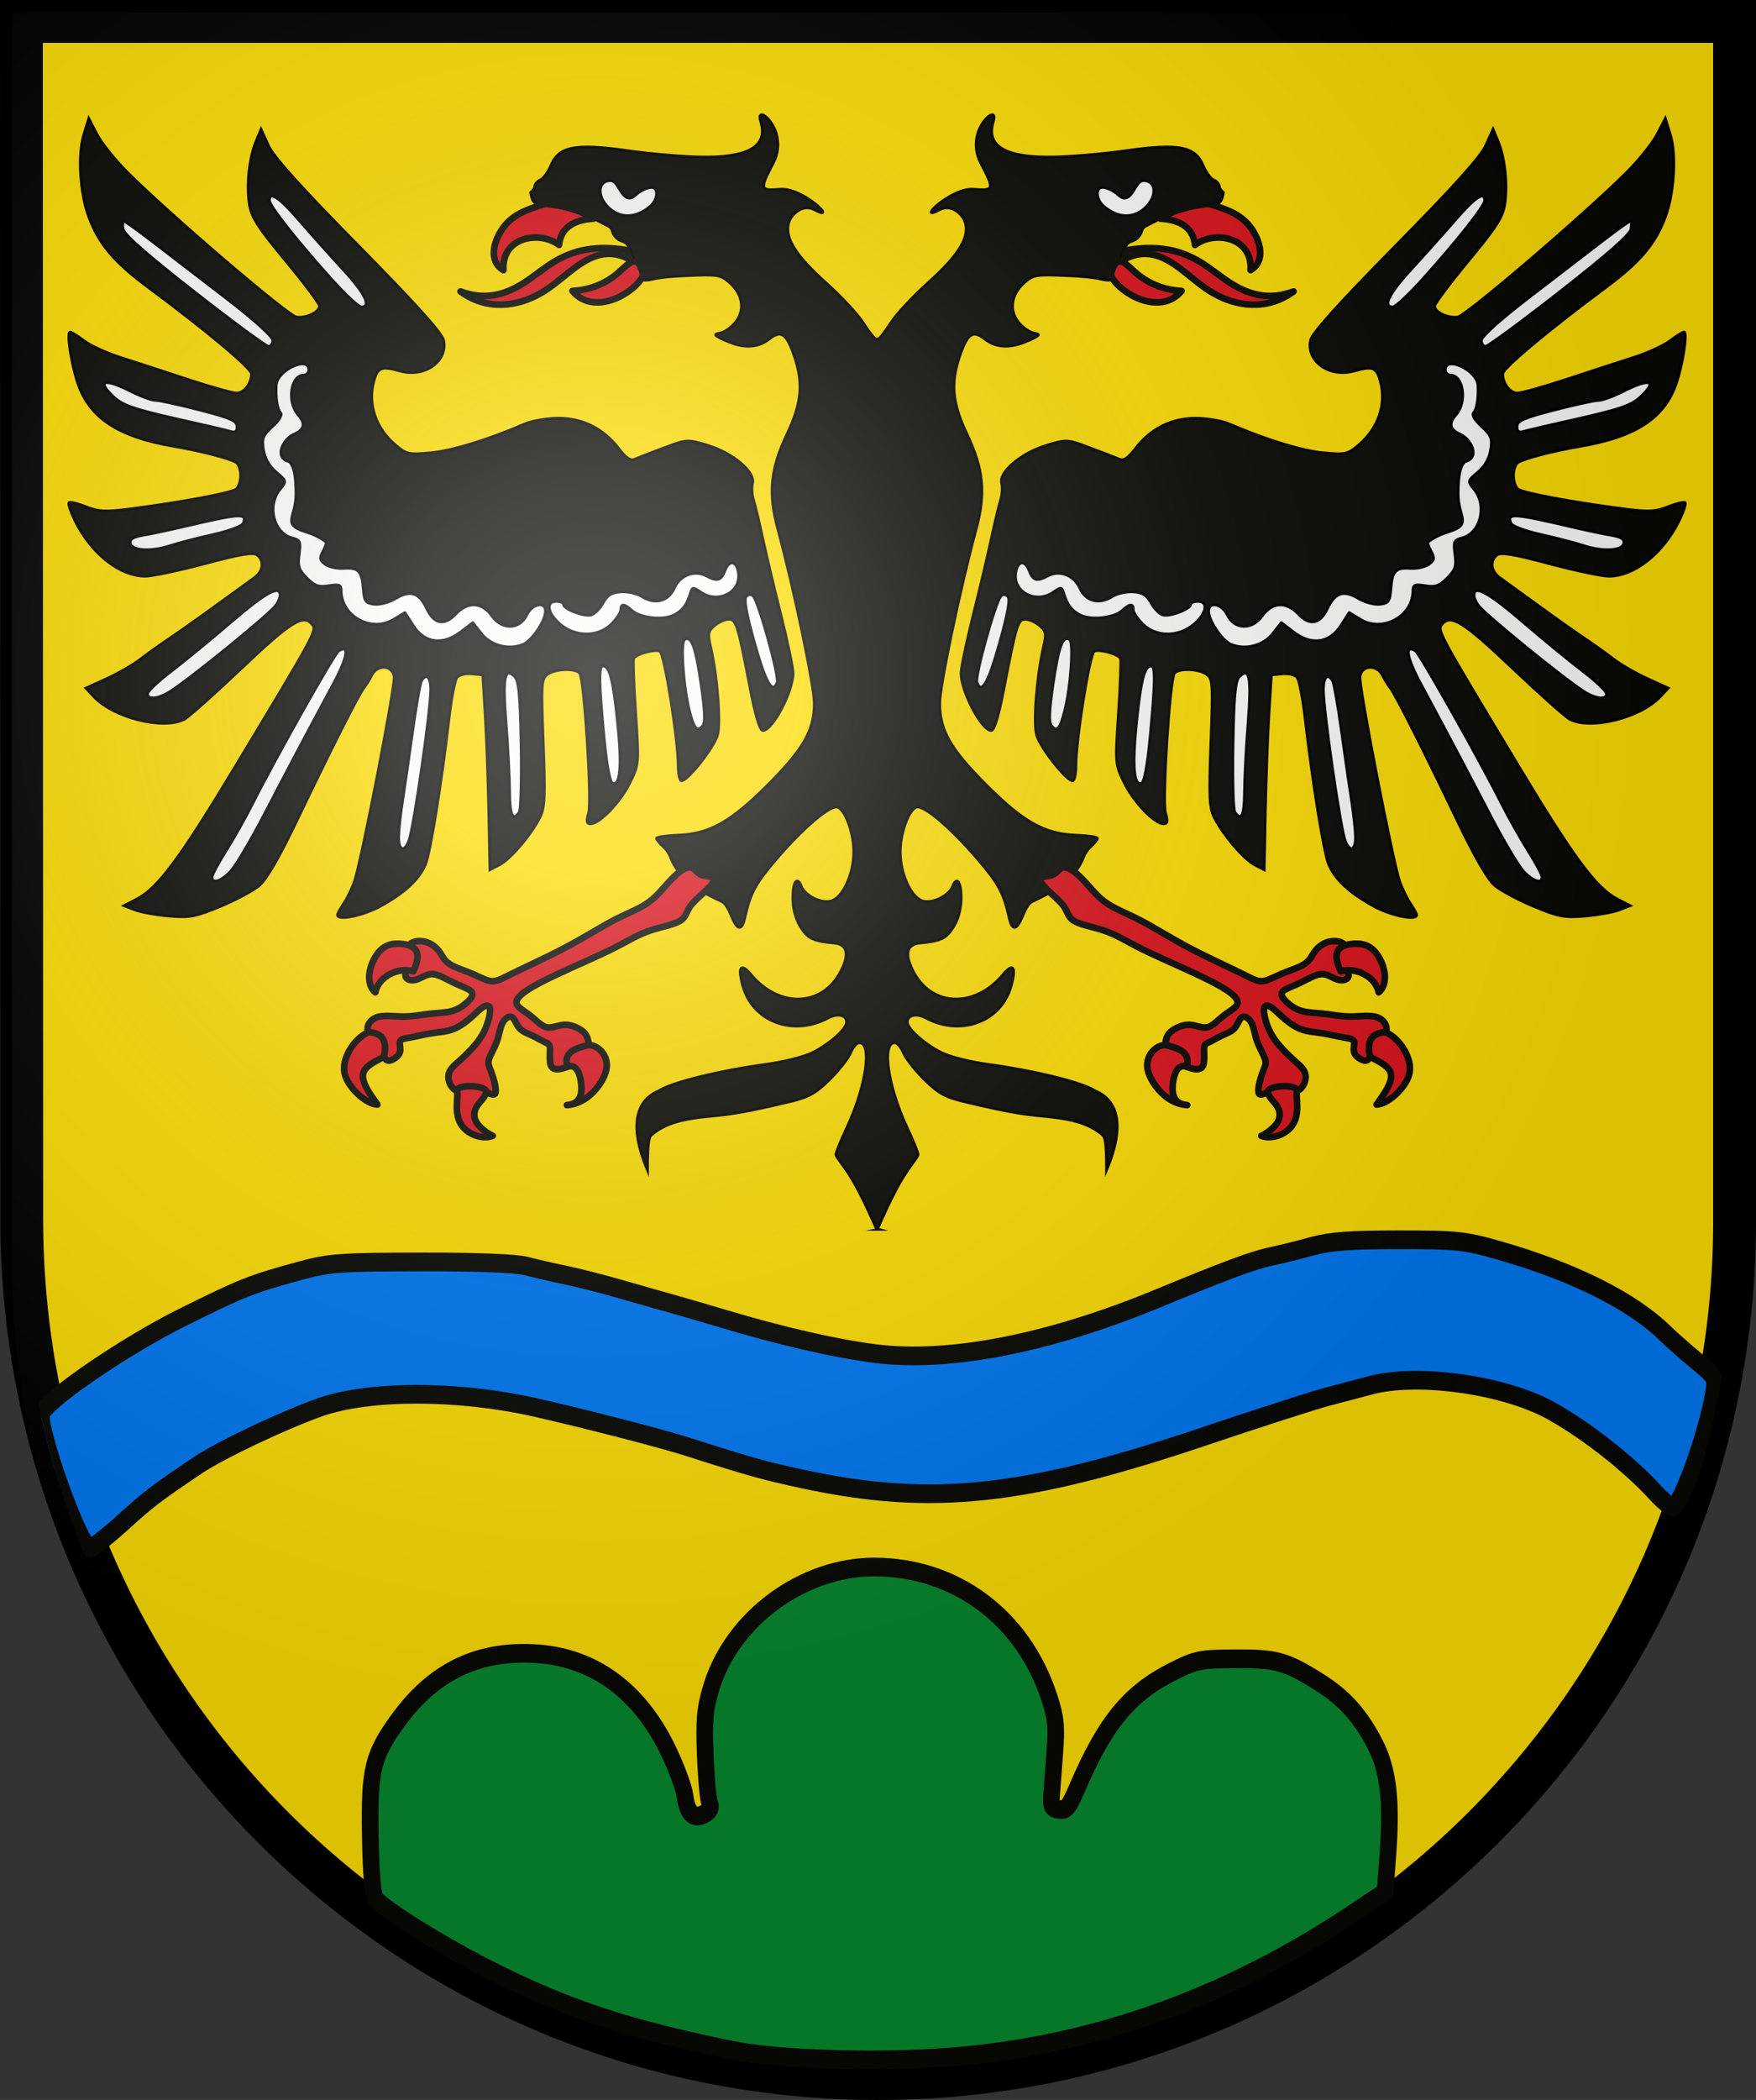 <?xml version="1.0" encoding="UTF-8" standalone="no"?>
<!-- Created with Inkscape (http://www.inkscape.org/) -->

<svg
   xmlns:dc="http://purl.org/dc/elements/1.1/"
   xmlns:cc="http://creativecommons.org/ns#"
   xmlns:rdf="http://www.w3.org/1999/02/22-rdf-syntax-ns#"
   xmlns:svg="http://www.w3.org/2000/svg"
   xmlns="http://www.w3.org/2000/svg"
   xmlns:xlink="http://www.w3.org/1999/xlink"
   xmlns:sodipodi="http://sodipodi.sourceforge.net/DTD/sodipodi-0.dtd"
   xmlns:inkscape="http://www.inkscape.org/namespaces/inkscape"
   width="1655.274mm"
   height="1978.332mm"
   viewBox="0 0 5865.144 7009.838"
   id="svg139904"
   version="1.1"
   inkscape:version="0.91 r13725"
   sodipodi:docname="Wappen Landkreis Deggendorf.svg">
  <rect x="0" y="0" width="5865.144" height="7009.838" fill="#333333" stroke="none"/>
  <title
     id="title141528">Wappen Landkreis Deggendorf</title>
  <defs
     id="defs139906">
    <inkscape:perspective
       id="perspective10"
       inkscape:persp3d-origin="372.04724 : 350.78738 : 1"
       inkscape:vp_z="744.09448 : 526.18107 : 1"
       inkscape:vp_y="0 : 999.99996 : 0"
       inkscape:vp_x="0 : 526.18107 : 1"
       sodipodi:type="inkscape:persp3d" />
    <inkscape:perspective
       sodipodi:type="inkscape:persp3d"
       inkscape:vp_x="0 : 526.18107 : 1"
       inkscape:vp_y="0 : 999.99996 : 0"
       inkscape:vp_z="744.09448 : 526.18107 : 1"
       inkscape:persp3d-origin="372.04724 : 350.78738 : 1"
       id="perspective2447" />
    <inkscape:perspective
       sodipodi:type="inkscape:persp3d"
       inkscape:vp_x="0 : 526.18107 : 1"
       inkscape:vp_y="0 : 999.99996 : 0"
       inkscape:vp_z="744.09448 : 526.18107 : 1"
       inkscape:persp3d-origin="372.04724 : 350.78738 : 1"
       id="perspective4411" />
    <inkscape:perspective
       id="perspective2393"
       inkscape:persp3d-origin="372.04724 : 350.78738 : 1"
       inkscape:vp_z="744.09448 : 526.18107 : 1"
       inkscape:vp_y="0 : 999.99996 : 0"
       inkscape:vp_x="0 : 526.18107 : 1"
       sodipodi:type="inkscape:persp3d" />
    <inkscape:perspective
       id="perspective2468"
       inkscape:persp3d-origin="372.04724 : 350.78738 : 1"
       inkscape:vp_z="744.09448 : 526.18107 : 1"
       inkscape:vp_y="0 : 999.99996 : 0"
       inkscape:vp_x="0 : 526.18107 : 1"
       sodipodi:type="inkscape:persp3d" />
    <clipPath
       id="id0">
      <rect
         x="0"
         y="0"
         width="179.897"
         height="225.129"
         id="rect9" />
    </clipPath>
    <style
       type="text/css"
       id="style6">
   
    .str0 {stroke:#1F1A17;stroke-width:0.076;stroke-linecap:round;stroke-linejoin:round}
    .str7 {stroke:#0A0B0C;stroke-linecap:round;stroke-linejoin:round}
    .str6 {stroke:#1F1A17;stroke-linecap:round}
    .str5 {stroke:#1F1A17;stroke-linecap:round;stroke-linejoin:round}
    .str4 {stroke:#1F1A17;stroke-linecap:round;stroke-linejoin:round}
    .str2 {stroke:#1F1A17;stroke-width:2;stroke-linejoin:round}
    .str1 {stroke:#0A0B0C;stroke-width:2.5;stroke-linecap:round;stroke-linejoin:round}
    .str3 {stroke:#1F1A17;stroke-width:2.5}
    .fil3 {fill:none}
    .fil1 {fill:#00923F}
    .fil5 {fill:#1F1A17}
    .fil2 {fill:white}
    .fil4 {fill:blue}
    .fil0 {fill:#FFCC00}
   
  </style>
    <inkscape:perspective
       sodipodi:type="inkscape:persp3d"
       inkscape:vp_x="0 : 526.18107 : 1"
       inkscape:vp_y="0 : 999.99996 : 0"
       inkscape:vp_z="744.09448 : 526.18107 : 1"
       inkscape:persp3d-origin="372.04724 : 350.78738 : 1"
       id="perspective48" />
    <inkscape:perspective
       sodipodi:type="inkscape:persp3d"
       inkscape:vp_x="0 : 526.18107 : 1"
       inkscape:vp_y="0 : 999.99996 : 0"
       inkscape:vp_z="744.09448 : 526.18107 : 1"
       inkscape:persp3d-origin="372.04724 : 350.78738 : 1"
       id="perspective2483" />
    <inkscape:perspective
       sodipodi:type="inkscape:persp3d"
       inkscape:vp_x="0 : 526.18107 : 1"
       inkscape:vp_y="0 : 999.99996 : 0"
       inkscape:vp_z="744.09448 : 526.18107 : 1"
       inkscape:persp3d-origin="372.04724 : 350.78738 : 1"
       id="perspective2502" />
    <inkscape:perspective
       sodipodi:type="inkscape:persp3d"
       inkscape:vp_x="0 : 526.18107 : 1"
       inkscape:vp_y="0 : 999.99996 : 0"
       inkscape:vp_z="744.09448 : 526.18107 : 1"
       inkscape:persp3d-origin="372.04724 : 350.78738 : 1"
       id="perspective2480" />
    <inkscape:perspective
       sodipodi:type="inkscape:persp3d"
       inkscape:vp_x="0 : 526.18107 : 1"
       inkscape:vp_y="0 : 999.99996 : 0"
       inkscape:vp_z="744.09448 : 526.18107 : 1"
       inkscape:persp3d-origin="372.04724 : 350.78738 : 1"
       id="perspective3328" />
    <inkscape:perspective
       sodipodi:type="inkscape:persp3d"
       inkscape:vp_x="0 : 526.18107 : 1"
       inkscape:vp_y="0 : 999.99996 : 0"
       inkscape:vp_z="744.09448 : 526.18107 : 1"
       inkscape:persp3d-origin="372.04724 : 350.78738 : 1"
       id="perspective2531" />
    <style
       type="text/css"
       id="style15">
  .Rand2 { stroke: #202020; stroke-width:30; }
  .Rand4 { stroke: #202020; stroke-width:60; }
  .Rand6 { stroke: #202020; stroke-width:90; }
  .Gold4 { stroke: #ffef00; stroke-width:60; }
  .Schwarz { fill: #000000; }
  .Blau { fill: #0000ff; }
  .Gold { fill: #ffef00; }
  .Silber { fill: #ffffff; }
  </style>
    <clipPath
       id="clippath">
      <path
         inkscape:connector-curvature="0"
         d="m 360,4140 c 0,1789.403 1450.597,3240 3240,3240 1789.403,0 3240,-1450.597 3240,-3240 l 0,-3870 -6480,0 0,3870 z"
         id="path13" />
    </clipPath>
    <clipPath
       id="krone">
      <path
         inkscape:connector-curvature="0"
         id="krone1c-1"
         d="m 3600,720 c -15,75 -30,150 -60,210 -30,60 -75,105 -135,135 -60,30 -135,45 -135,67 0,23 75,53 128,106 52,52 82,127 97,270 15,142 15,352 15,510 0,157 0,262 -15,330 -15,67 -45,97 -217,112 -173,15 -488,15 -660,15 -173,0 -203,0 -233,-15 -30,-15 -60,-45 -113,-112 -52,-68 -127,-173 -172,-240 -45,-68 -60,-98 -38,-158 23,-60 83,-150 113,-202 30,-53 30,-68 23,-68 -8,0 -23,15 -68,45 -45,30 -120,75 -180,97 -60,23 -105,23 -158,0 -52,-22 -112,-67 -164,-90 -53,-22 -98,-22 -90,0 7,23 67,68 164,150 98,83 233,203 353,353 120,150 225,330 315,495 90,165 165,315 202,405 38,90 38,120 53,135 15,15 45,15 157,0 113,-15 308,-45 458,-60 150,-15 255,-15 360,-15 105,0 210,0 360,15 150,15 345,45 458,60 112,15 142,15 157,0 15,-15 15,-45 53,-135 37,-90 112,-240 202,-405 90,-165 195,-345 315,-495 120,-150 255,-270 353,-353 97,-82 157,-127 164,-150 8,-22 -37,-22 -90,0 -52,23 -112,68 -164,90 -53,23 -98,23 -158,0 -60,-22 -135,-67 -180,-97 -45,-30 -60,-45 -68,-45 -7,0 -7,15 23,68 30,52 90,142 113,202 22,60 7,90 -38,158 -45,67 -120,172 -172,240 -53,67 -83,97 -113,112 -30,15 -60,15 -233,15 -172,0 -487,0 -660,-15 -172,-15 -202,-45 -217,-112 -15,-68 -15,-173 -15,-330 0,-158 0,-368 15,-510 15,-143 45,-218 97,-270 53,-53 128,-83 128,-106 0,-22 -75,-37 -135,-67 -60,-30 -105,-75 -135,-135 -30,-60 -45,-135 -60,-210 z" />
    </clipPath>
    <inkscape:perspective
       sodipodi:type="inkscape:persp3d"
       inkscape:vp_x="0 : 239.99999 : 1"
       inkscape:vp_y="0 : 999.99996 : 0"
       inkscape:vp_z="438 : 239.99999 : 1"
       inkscape:persp3d-origin="219 : 159.99999 : 1"
       id="perspective99" />
    <style
       type="text/css"
       id="style3521">
  .Rand2 { stroke: #202020; stroke-width:30; }
  .Rand4 { stroke: #202020; stroke-width:60; }
  .Rand6 { stroke: #202020; stroke-width:90; }
  .Gold4 { stroke: #ffef00; stroke-width:60; }
  .Schwarz { fill: #000000; }
  .Blau { fill: #0000ff; }
  .Gold { fill: #ffef00; }
  .Silber { fill: #ffffff; }
  </style>
    <clipPath
       id="clipPath3517">
      <path
         inkscape:connector-curvature="0"
         d="m 360,4140 c 0,1789.403 1450.597,3240 3240,3240 1789.403,0 3240,-1450.597 3240,-3240 l 0,-3870 -6480,0 0,3870 z"
         id="path3519" />
    </clipPath>
    <clipPath
       id="clipPath3513">
      <path
         inkscape:connector-curvature="0"
         id="path3515"
         d="m 3600,720 c -15,75 -30,150 -60,210 -30,60 -75,105 -135,135 -60,30 -135,45 -135,67 0,23 75,53 128,106 52,52 82,127 97,270 15,142 15,352 15,510 0,157 0,262 -15,330 -15,67 -45,97 -217,112 -173,15 -488,15 -660,15 -173,0 -203,0 -233,-15 -30,-15 -60,-45 -113,-112 -52,-68 -127,-173 -172,-240 -45,-68 -60,-98 -38,-158 23,-60 83,-150 113,-202 30,-53 30,-68 23,-68 -8,0 -23,15 -68,45 -45,30 -120,75 -180,97 -60,23 -105,23 -158,0 -52,-22 -112,-67 -164,-90 -53,-22 -98,-22 -90,0 7,23 67,68 164,150 98,83 233,203 353,353 120,150 225,330 315,495 90,165 165,315 202,405 38,90 38,120 53,135 15,15 45,15 157,0 113,-15 308,-45 458,-60 150,-15 255,-15 360,-15 105,0 210,0 360,15 150,15 345,45 458,60 112,15 142,15 157,0 15,-15 15,-45 53,-135 37,-90 112,-240 202,-405 90,-165 195,-345 315,-495 120,-150 255,-270 353,-353 97,-82 157,-127 164,-150 8,-22 -37,-22 -90,0 -52,23 -112,68 -164,90 -53,23 -98,23 -158,0 -60,-22 -135,-67 -180,-97 -45,-30 -60,-45 -68,-45 -7,0 -7,15 23,68 30,52 90,142 113,202 22,60 7,90 -38,158 -45,67 -120,172 -172,240 -53,67 -83,97 -113,112 -30,15 -60,15 -233,15 -172,0 -487,0 -660,-15 -172,-15 -202,-45 -217,-112 -15,-68 -15,-173 -15,-330 0,-158 0,-368 15,-510 15,-143 45,-218 97,-270 53,-53 128,-83 128,-106 0,-22 -75,-37 -135,-67 -60,-30 -105,-75 -135,-135 -30,-60 -45,-135 -60,-210 z" />
    </clipPath>
    <inkscape:perspective
       sodipodi:type="inkscape:persp3d"
       inkscape:vp_x="0 : 239.99999 : 1"
       inkscape:vp_y="0 : 999.99996 : 0"
       inkscape:vp_z="438 : 239.99999 : 1"
       inkscape:persp3d-origin="219 : 159.99999 : 1"
       id="perspective3511" />
    <inkscape:perspective
       sodipodi:type="inkscape:persp3d"
       inkscape:vp_x="0 : 526.18107 : 1"
       inkscape:vp_y="0 : 999.99996 : 0"
       inkscape:vp_z="744.09448 : 526.18107 : 1"
       inkscape:persp3d-origin="372.04724 : 350.78738 : 1"
       id="perspective2748" />
    <inkscape:perspective
       sodipodi:type="inkscape:persp3d"
       inkscape:vp_x="0 : 526.18107 : 1"
       inkscape:vp_y="0 : 999.99996 : 0"
       inkscape:vp_z="744.09448 : 526.18107 : 1"
       inkscape:persp3d-origin="372.04724 : 350.78738 : 1"
       id="perspective2621" />
    <inkscape:perspective
       sodipodi:type="inkscape:persp3d"
       inkscape:vp_x="0 : 526.18107 : 1"
       inkscape:vp_y="0 : 999.99996 : 0"
       inkscape:vp_z="744.09448 : 526.18107 : 1"
       inkscape:persp3d-origin="372.04724 : 350.78738 : 1"
       id="perspective3295" />
    <inkscape:perspective
       sodipodi:type="inkscape:persp3d"
       inkscape:vp_x="0 : 526.18107 : 1"
       inkscape:vp_y="0 : 999.99996 : 0"
       inkscape:vp_z="744.09448 : 526.18107 : 1"
       inkscape:persp3d-origin="372.04724 : 350.78738 : 1"
       id="perspective3282" />
    <linearGradient
       id="linearGradient2893">
      <stop
         style="stop-color:#ffffff;stop-opacity:0.314;"
         offset="0"
         id="stop2895" />
      <stop
         id="stop2897"
         offset="0.19"
         style="stop-color:#ffffff;stop-opacity:0.251;" />
      <stop
         style="stop-color:#6b6b6b;stop-opacity:0.125;"
         offset="0.6"
         id="stop2901" />
      <stop
         style="stop-color:#000000;stop-opacity:0.125;"
         offset="1"
         id="stop2899" />
    </linearGradient>
    <radialGradient
       inkscape:collect="always"
       xlink:href="#linearGradient2893"
       id="radialGradient3236"
       gradientUnits="userSpaceOnUse"
       gradientTransform="matrix(1.215,0,0,1.267,-839.192,-490.489)"
       cx="858.042"
       cy="579.933"
       fx="858.042"
       fy="579.933"
       r="300" />
    <clipPath
       clipPathUnits="userSpaceOnUse"
       id="clipPath141524">
      <path
         d="m 4534.322,-3153.92 0.412,-665.64 -6351.154,0 -0.276,671.993 c 1.584,1573.827 1423.733,2796.773 3175.853,2796.773 1752.12,0 3175.162,-1234.567 3175.162,-2803.126 z m 0.412,-736.431 0,0 -0.278,-3256.392 -6350.879,0 -5e-4,3327.183 6351.154,0"
         style="display:inline;fill:#fcdc04;fill-opacity:1;fill-rule:nonzero;stroke:none;stroke-opacity:1"
         id="path141526"
         inkscape:connector-curvature="0" />
    </clipPath>
  </defs>
  <sodipodi:namedview
     id="base"
     pagecolor="#ffffff"
     bordercolor="#666666"
     borderopacity="1.0"
     inkscape:pageopacity="0.0"
     inkscape:pageshadow="2"
     inkscape:zoom="0.04375"
     inkscape:cx="-1401.14"
     inkscape:cy="7526.056"
     inkscape:document-units="px"
     inkscape:current-layer="layer1"
     showgrid="false"
     fit-margin-top="0"
     fit-margin-left="0"
     fit-margin-right="0"
     fit-margin-bottom="0"
     inkscape:window-width="1722"
     inkscape:window-height="1077"
     inkscape:window-x="-5"
     inkscape:window-y="1"
     inkscape:window-maximized="1" />
  <g
     inkscape:label="Calque 1"
     inkscape:groupmode="layer"
     id="layer1"
     transform="translate(3613.109,1676.861)">
    <g
       id="layer5"
       inkscape:label="Schildfüllung"
       style="display:inline"
       transform="matrix(8.075,0,0,8.075,-3541.546,-1519.458)" />
    <g
       id="layer3"
       inkscape:label="Ebene 1"
       style="display:inline"
       transform="matrix(8.075,0,0,8.075,-3943.659,-1855.11)">
      <path
         id="path3364"
         style="display:inline;fill:#ff0000;fill-opacity:1;fill-rule:nonzero;stroke:none"
         d=""
         sodipodi:nodetypes="cc"
         inkscape:connector-curvature="0" />
      <path
         style="display:inline;fill:none;stroke:#000000;stroke-width:3.543;stroke-linecap:round;stroke-linejoin:round;stroke-miterlimit:4;stroke-dasharray:none;stroke-opacity:1"
         id="path3329"
         sodipodi:nodetypes="cc"
         d=""
         inkscape:connector-curvature="0" />
      <path
         style="display:inline;fill:none;stroke:#ff0000;stroke-width:1.772;stroke-linecap:round;stroke-linejoin:round;stroke-miterlimit:4;stroke-dasharray:none;stroke-opacity:1"
         id="path3430"
         sodipodi:nodetypes="cc"
         d=""
         inkscape:connector-curvature="0" />
      <path
         style="display:inline;fill:none;stroke:#00ff00;stroke-width:3.543;stroke-linecap:round;stroke-linejoin:round;stroke-miterlimit:4;stroke-dasharray:none;stroke-opacity:1"
         id="path3460"
         sodipodi:nodetypes="cz"
         d=""
         inkscape:connector-curvature="0" />
      <path
         style="display:inline;fill:none;stroke:#00ff00;stroke-width:3.543;stroke-linecap:round;stroke-linejoin:round;stroke-miterlimit:4;stroke-dasharray:none;stroke-opacity:1"
         id="path3497"
         sodipodi:nodetypes="cc"
         d=""
         inkscape:connector-curvature="0" />
      <path
         style="display:inline;fill:none;stroke:#00ff00;stroke-width:3.543;stroke-linecap:round;stroke-linejoin:round;stroke-miterlimit:4;stroke-dasharray:none;stroke-opacity:1"
         id="path3499"
         sodipodi:nodetypes="cc"
         d=""
         inkscape:connector-curvature="0" />
      <path
         style="display:inline;fill:none;stroke:#00ff00;stroke-width:3.543;stroke-linecap:round;stroke-linejoin:round;stroke-miterlimit:4;stroke-dasharray:none;stroke-opacity:1"
         id="path3501"
         sodipodi:nodetypes="cc"
         d=""
         inkscape:connector-curvature="0" />
      <path
         style="display:inline;fill:none;stroke:#00ff00;stroke-width:3.543;stroke-linecap:round;stroke-linejoin:round;stroke-miterlimit:4;stroke-dasharray:none;stroke-opacity:1"
         id="path3503"
         sodipodi:nodetypes="cc"
         d=""
         inkscape:connector-curvature="0" />
      <path
         style="display:inline;fill:none;stroke:#00ff00;stroke-width:3.543;stroke-linecap:round;stroke-linejoin:round;stroke-miterlimit:4;stroke-dasharray:none;stroke-opacity:1"
         id="path3505"
         sodipodi:nodetypes="cc"
         d=""
         inkscape:connector-curvature="0" />
      <path
         style="display:inline;fill:none;stroke:#00ff00;stroke-width:3.543;stroke-linecap:round;stroke-linejoin:round;stroke-miterlimit:4;stroke-dasharray:none;stroke-opacity:1"
         id="path3507"
         sodipodi:nodetypes="cc"
         d=""
         inkscape:connector-curvature="0" />
      <path
         style="display:inline;fill:none;stroke:#00ff00;stroke-width:3.543;stroke-linecap:round;stroke-linejoin:round;stroke-miterlimit:4;stroke-dasharray:none;stroke-opacity:1"
         id="path3509"
         sodipodi:nodetypes="cc"
         d=""
         inkscape:connector-curvature="0" />
      <path
         style="display:inline;fill:none;stroke:#00ff00;stroke-width:3.543;stroke-linecap:round;stroke-linejoin:round;stroke-miterlimit:4;stroke-dasharray:none;stroke-opacity:1"
         id="path3511"
         sodipodi:nodetypes="cc"
         d=""
         inkscape:connector-curvature="0" />
      <path
         style="display:inline;fill:none;stroke:#00ff00;stroke-width:3.543;stroke-linecap:round;stroke-linejoin:round;stroke-miterlimit:4;stroke-dasharray:none;stroke-opacity:1"
         id="path3513"
         sodipodi:nodetypes="cc"
         d=""
         inkscape:connector-curvature="0" />
      <path
         style="display:inline;fill:none;stroke:#00ff00;stroke-width:3.543;stroke-linecap:round;stroke-linejoin:round;stroke-miterlimit:4;stroke-dasharray:none;stroke-opacity:1"
         id="path3516"
         sodipodi:nodetypes="cc"
         d=""
         inkscape:connector-curvature="0" />
      <path
         style="display:inline;fill:none;stroke:#00ff00;stroke-width:3.543;stroke-linecap:round;stroke-linejoin:round;stroke-miterlimit:4;stroke-dasharray:none;stroke-opacity:1"
         id="path3518"
         sodipodi:nodetypes="cc"
         d=""
         inkscape:connector-curvature="0" />
      <path
         style="display:inline;fill:none;stroke:#00ff00;stroke-width:3.543;stroke-linecap:round;stroke-linejoin:round;stroke-miterlimit:4;stroke-dasharray:none;stroke-opacity:1"
         id="path3520"
         sodipodi:nodetypes="cc"
         d=""
         inkscape:connector-curvature="0" />
      <path
         style="display:inline;fill:none;stroke:#00ff00;stroke-width:3.543;stroke-linecap:round;stroke-linejoin:round;stroke-miterlimit:4;stroke-dasharray:none;stroke-opacity:1"
         id="path3522"
         sodipodi:nodetypes="cc"
         d=""
         inkscape:connector-curvature="0" />
      <path
         style="display:inline;fill:none;stroke:#00ff00;stroke-width:3.543;stroke-linecap:round;stroke-linejoin:round;stroke-miterlimit:4;stroke-dasharray:none;stroke-opacity:1"
         id="path3524"
         sodipodi:nodetypes="cc"
         d=""
         inkscape:connector-curvature="0" />
      <path
         style="display:inline;fill:none;stroke:#00ff00;stroke-width:3.543;stroke-linecap:round;stroke-linejoin:round;stroke-miterlimit:4;stroke-dasharray:none;stroke-opacity:1"
         id="path3526"
         sodipodi:nodetypes="cc"
         d=""
         inkscape:connector-curvature="0" />
      <path
         style="display:inline;fill:none;stroke:#00ff00;stroke-width:3.543;stroke-linecap:round;stroke-linejoin:round;stroke-miterlimit:4;stroke-dasharray:none;stroke-opacity:1"
         id="path3528"
         sodipodi:nodetypes="cc"
         d=""
         inkscape:connector-curvature="0" />
      <path
         style="display:inline;fill:none;stroke:#000000;stroke-width:2.48;stroke-linecap:round;stroke-linejoin:round;stroke-miterlimit:4;stroke-dasharray:none;stroke-opacity:1"
         id="path3477"
         sodipodi:nodetypes="cc"
         d=""
         inkscape:connector-curvature="0" />
    </g>
    <path
       d="m 2180.375,2429.108 0.371,-672.578 -5722.315,0 -0.249,678.996 c 1.427,1590.229 1282.767,2825.922 2861.406,2825.922 1578.639,0 2860.784,-1247.434 2860.784,-2832.341 z m 0.371,-744.106 0,0 -0.25,-3290.331 -5722.066,0 -5e-4,3361.859 5722.315,0"
       style="display:inline;fill:#fcdc04;fill-opacity:1;fill-rule:nonzero;stroke:none;stroke-opacity:1"
       id="path3832"
       inkscape:connector-curvature="0" />
    <g
       id="g141057"
       transform="matrix(1.103,0,0,1.103,7025.006,-1626.153)">
      <path
         d="m -6232.034,693.213 c -0.085,0.12 -0.171,0.239 -0.256,0.359"
         style="fill:#080803;fill-opacity:1;stroke:#000000;stroke-width:8.539;stroke-linecap:butt;stroke-linejoin:miter;stroke-miterlimit:10;stroke-dasharray:none;stroke-opacity:1"
         id="path140643"
         inkscape:connector-curvature="0" />
      <path
         d="m -6989.009,3674.252 c -3.245,-0.82 -42.763,-103.782 -89.787,-174.168 -16.822,-25.181 -34.6,-46.187 -34.6,-51.9 0,-5.721 15.071,-42.601 33.49,-81.957 58.21,-124.386 77.397,-256.688 37.247,-256.688 -7.591,0 -19.554,13.901 -26.582,30.877 -7.036,16.984 -35.735,53.428 -63.777,81.017 -42.088,41.414 -63.265,53.044 -121.56,66.843 -123.012,29.126 -166.372,36.991 -244.35,44.334 -92.22,8.676 -135.999,25.326 -172.025,55.178 -6.814,5.636 -13.346,11.75 -13.346,106.711 -58.748,-140.354 -30.33,-212.559 35.462,-239.269 37.58,-25.198 182.033,-60.678 328.62,-80.693 50.516,-6.899 111.604,-22.449 135.752,-34.54 52.121,-26.095 103.654,-72.12 103.654,-92.562 0,-21.877 -27.632,-28.204 -56.169,-12.851 -106.668,57.364 -229.27,10.819 -258.618,-98.189 -15.344,-57.006 -5.73,-69.328 25.25,-32.337 83.451,99.675 210.963,97.984 268.028,-3.552 31.423,-55.913 25.566,-88.754 -16.497,-92.596 -63.734,-5.824 -79.95,-13.722 -102.288,-49.876 -14.388,-23.286 -22.611,-54.88 -22.611,-86.892 0,-48.732 13.141,-66.646 25.412,-34.651 10.725,27.965 59.303,52.395 89.24,44.88 35.957,-9.017 69.421,-80.411 69.737,-148.808 0.256,-56.323 -24.942,-126.777 -48.621,-135.863 -21.535,-8.257 -104.363,61.788 -186.037,157.347 -63.769,74.596 -78.874,102.843 -95.568,178.105 -8.582,38.69 -21.971,37.887 -38.63,-2.357 -11.024,-26.607 -19.956,-42.319 -30.552,-47.288 -66.672,-31.261 -130.85,-67.364 -156.407,-136.418 -3.535,-9.546 -10.973,-20.681 -19.537,-28.426 -11.954,-10.81 -21.723,-22.756 -21.723,-26.547 0,-3.791 29.775,-8.061 66.159,-9.504 95.004,-3.749 159.601,-40.364 273.561,-154.99 106.113,-106.719 137.545,-162.265 137.895,-243.649 0.213,-51.609 -61.839,-348.465 -110.032,-526.279 -29.852,-110.152 -22.876,-182.784 27.82,-289.538 44.129,-92.903 49.739,-153.069 21.919,-234.718 -23.824,-69.942 -40.048,-81.094 -76.355,-52.531 -34.95,27.478 -78.054,28.99 -132.268,4.602 -35.419,-15.934 -37.392,-18.666 -16.147,-22.44 13.321,-2.365 34.472,-17.334 46.998,-33.259 28.981,-36.837 21.535,-84.569 -18.7,-119.938 -27.077,-23.798 -35.761,-25.139 -133.062,-20.596 -45.991,2.143 -75.587,4.893 -100.529,10.733 -71.727,16.813 -33.558,-46.196 -76.842,-105.797 -2.886,-3.979 -8.863,-7.685 -17.846,-10.537 -11.297,-3.595 -23.055,-16.139 -26.129,-27.888 -1.964,-7.497 -5.038,-12.51 -11.169,-15.78 -220.671,-117.658 -222.328,-30.962 -236.725,-101.878 7.668,-7.531 12.211,-13.585 12.211,-16.864 0,-8.172 7.548,-17.727 16.779,-21.27 9.23,-3.544 23.866,-23.422 32.542,-44.18 24.063,-57.586 73.793,-67.133 232.566,-44.556 68.96,9.803 169.352,18.436 223.105,19.187 115.48,1.597 206.71,-19.81 179.71,-107.411 -14.388,-46.699 39.245,-7.002 49.364,46.904 4.961,26.454 1.639,50.713 -10.426,76.022 -43.864,83.511 -42.643,86.977 20.707,81.939 67.577,-5.38 178.438,102.236 102.885,61.813 -36.29,-19.409 -68.192,14.61 -75.467,32.158 -19.426,46.896 13.304,102.578 112.466,191.332 44.881,40.159 95.209,94.551 111.826,120.868 16.625,26.317 33.857,47.852 38.297,47.861 0.555,0 1.324,-0.324 2.28,-0.939 0.956,0.615 1.725,0.939 2.28,0.939 4.44,-0.009 21.672,-21.544 38.288,-47.861 16.625,-26.317 66.945,-80.71 111.826,-120.868 99.171,-88.754 131.892,-144.436 112.466,-191.332 -7.267,-17.547 -39.177,-51.567 -75.458,-32.158 -75.561,40.423 35.3,-67.193 102.877,-61.813 63.35,5.038 64.58,1.571 20.715,-81.939 -12.074,-25.309 -15.396,-49.568 -10.426,-76.022 10.11,-53.906 63.752,-93.604 49.363,-46.904 -27,87.601 64.221,109.008 179.71,107.411 53.752,-0.751 154.145,-9.384 223.096,-19.187 158.781,-22.577 208.512,-13.03 232.566,44.556 8.676,20.758 23.32,40.637 32.542,44.18 9.231,3.544 16.779,13.099 16.779,21.27 0,3.279 4.551,9.333 12.211,16.864 -14.388,70.916 -16.053,-15.78 -236.716,101.878 -6.139,3.27 -9.205,8.283 -11.169,15.78 -3.074,11.75 -14.832,24.293 -26.138,27.888 -8.974,2.852 -14.952,6.558 -17.838,10.537 -43.292,59.602 -5.123,122.61 -76.842,105.797 -24.951,-5.841 -54.538,-8.59 -100.537,-10.733 -97.292,-4.543 -105.985,-3.202 -133.053,20.596 -40.235,35.368 -47.681,83.101 -18.7,119.938 12.527,15.925 33.678,30.894 46.998,33.259 21.236,3.774 19.272,6.507 -16.156,22.44 -54.205,24.387 -97.318,22.876 -132.259,-4.602 -36.316,-28.563 -52.531,-17.411 -76.355,52.531 -27.82,81.649 -22.21,141.814 21.911,234.718 50.704,106.754 57.68,179.386 27.828,289.538 -48.202,177.814 -110.254,474.67 -110.032,526.279 0.35,81.384 31.782,136.93 137.886,243.649 113.969,114.626 178.566,151.241 273.561,154.99 36.393,1.443 66.168,5.713 66.168,9.504 0,3.791 -9.768,15.737 -21.723,26.547 -8.565,7.745 -16.01,18.88 -19.537,28.426 -25.557,69.054 -89.736,105.157 -156.407,136.418 -10.605,4.97 -19.529,20.681 -30.552,47.288 -16.668,40.244 -30.049,41.047 -38.63,2.357 -16.694,-75.262 -31.808,-103.509 -95.568,-178.105 -81.683,-95.559 -164.502,-165.604 -186.037,-157.347 -23.687,9.085 -48.885,79.54 -48.621,135.863 0.307,68.397 33.78,139.791 69.737,148.808 29.929,7.514 78.515,-16.916 89.24,-44.88 12.262,-31.995 25.403,-14.081 25.403,34.651 0,32.012 -8.223,63.606 -22.611,86.892 -22.338,36.154 -38.545,44.052 -102.279,49.876 -42.063,3.842 -47.92,36.683 -16.497,92.596 57.066,101.536 184.569,103.227 268.019,3.552 30.979,-36.991 40.603,-24.669 25.25,32.337 -29.34,109.008 -151.941,155.553 -258.61,98.189 -28.537,-15.353 -56.169,-9.026 -56.169,12.851 0,20.442 51.524,66.467 103.654,92.562 24.148,12.091 85.227,27.64 135.752,34.54 146.588,20.015 291.041,55.494 328.62,80.693 65.792,26.71 94.201,98.915 35.454,239.269 0,-94.961 -6.532,-101.075 -13.338,-106.711 -36.034,-29.852 -79.805,-46.503 -172.025,-55.178 -77.977,-7.343 -121.338,-15.208 -244.358,-44.334 -58.287,-13.799 -79.472,-25.429 -121.56,-66.843 -28.033,-27.589 -56.733,-64.033 -63.769,-81.017 -7.036,-16.975 -18.999,-30.877 -26.582,-30.877 -40.159,0 -20.963,132.302 37.247,256.688 18.419,39.356 33.481,76.236 33.481,81.957 0,5.713 -17.778,26.718 -34.6,51.9 -47.015,70.386 -86.542,173.349 -89.778,174.168 z"
         style="fill:#080803;fill-opacity:1;stroke:#000000;stroke-width:8.539;stroke-linecap:butt;stroke-linejoin:miter;stroke-miterlimit:10;stroke-dasharray:none;stroke-opacity:1"
         id="path140645"
         inkscape:connector-curvature="0" />
      <g
         id="g140984">
        <path
           inkscape:connector-curvature="0"
           id="path140641"
           style="fill:#080803;fill-opacity:1;stroke:#000000;stroke-width:8.539;stroke-linecap:butt;stroke-linejoin:miter;stroke-miterlimit:10;stroke-dasharray:none;stroke-opacity:1"
           d="m -5485.314,2696.162 c -73.196,-40.346 -116.744,-80.752 -135.786,-126.026 -14.627,-34.779 -48.45,-244.068 -71.65,-443.443 -6.951,-59.721 -17.701,-114.951 -23.892,-122.721 -6.182,-7.779 -26.326,-12.663 -44.761,-10.861 -11.16,1.093 -22.329,2.177 -33.498,3.262 -2.468,39.817 -4.944,79.642 -7.412,119.46 -4.082,65.707 -8.957,198.376 -10.861,294.823 -1.153,58.449 -2.305,116.898 -3.458,175.355 -9.666,-5.004 -19.332,-10.008 -28.998,-15.003 -32.636,-16.881 -95.047,-89.923 -121.731,-142.498 -15.259,-30.066 -16.702,-61.241 -10.452,-226.913 6.763,-179.215 5.909,-193.056 -12.877,-206.796 -24.319,-17.778 -87.797,-19.452 -98.215,-2.596 -13.901,22.491 -36.965,385.37 -26.752,420.952 7.574,26.419 6.378,33.908 -5.439,33.908 -27.427,0 -90.547,-65.605 -118.947,-123.644 -27.768,-56.758 -27.845,-57.663 -17.513,-213.345 5.713,-85.996 8.291,-159.712 5.747,-163.819 -8.556,-13.85 -66.578,-29.186 -79.711,-21.057 -13.799,8.539 -55.178,267.328 -55.23,345.399 -0.017,25.378 -4.5,46.161 -9.965,46.161 -19.084,0 -98.496,-100.828 -108.803,-138.134 -10.605,-38.4 0.453,-179.095 21.057,-267.96 9.085,-39.194 7.591,-46.921 -12.356,-63.615 -12.475,-10.452 -31.739,-19.008 -42.797,-19.008 -22.944,0 -27.82,15.677 -65.041,209.058 -15.985,83.015 -29.391,127.614 -38.365,127.614 -29.143,0 -91.29,-117.82 -91.29,-173.109 0,-16.104 16.463,-94.919 36.572,-175.159 20.109,-80.232 44.957,-184.979 55.23,-232.754 10.281,-47.784 22.765,-99.982 27.76,-116.01 5.004,-16.019 6.464,-39.27 3.228,-51.66 -8.744,-33.498 59.661,-91.025 135.504,-113.943 61.514,-18.589 62.727,-18.512 132.678,7.736 38.827,14.559 78.635,29.937 88.48,34.164 12.825,5.508 26.377,-3.424 47.861,-31.594 46.264,-60.652 109.144,-92.511 182.622,-92.511 34.011,0 80.01,7.822 102.219,17.377 111.51,48.006 219.817,81.248 284.278,87.225 66.954,6.216 73.93,4.739 106.873,-22.987 60.011,-50.499 85.073,-123.225 66.493,-192.928 -11.57,-43.403 -22.79,-47.818 -80.684,-31.645 -73.828,20.613 -144.709,-30.091 -130.774,-93.569 4.671,-21.253 86.098,-111.51 257.594,-285.524 176.517,-179.121 257.32,-268.925 272.887,-303.311 7.378,-16.292 14.747,-32.585 22.116,-48.877 5.064,12.313 10.119,24.635 15.182,36.948 20.434,49.722 28.99,129.638 20.177,188.411 -6.003,40.03 -24.703,69.336 -109.811,172.093 -56.408,68.106 -102.655,129.766 -102.757,137.024 -0.248,18.547 39.467,37.665 69.848,33.626 25.403,-3.364 383.013,-309.263 512.66,-438.508 36.752,-36.649 77.943,-88.122 91.537,-114.404 8.24,-15.925 16.472,-31.85 24.712,-47.775 5.029,16.292 10.059,32.576 15.088,48.868 18.572,60.14 11.536,176.593 -14.969,247.962 -30.672,82.614 -76.551,136.853 -181.691,214.865 -176.115,130.68 -311.03,243.735 -311.03,260.625 0,29.733 22.073,58.492 44.906,58.492 12.322,0 79.352,-18.794 148.944,-41.738 69.592,-22.944 160.745,-52.642 202.552,-65.963 41.806,-13.321 91.58,-36.094 110.588,-50.585 19.008,-14.482 38.007,-26.351 42.199,-26.351 10.716,0 -3.185,93.544 -22.654,152.386 -35.351,106.89 -122.55,164.4 -293.039,193.27 -79.105,13.398 -168.883,36.726 -187.335,48.672 -7.463,4.833 -13.585,22.568 -13.585,39.399 0,16.839 6.114,35.539 13.585,41.568 14.251,11.519 168.609,40.312 320.158,59.73 76.065,9.743 96.191,8.778 134.975,-6.464 25.053,-9.845 48.066,-15.387 51.123,-12.339 3.048,3.048 -4.824,26.889 -17.496,52.975 -48.51,99.846 -136.025,169.301 -213.311,169.301 -20.715,0 -102.185,-17.18 -181.042,-38.178 -109.478,-29.152 -146.887,-35.249 -158.26,-25.822 -22.312,18.495 -17.974,49.944 9.555,69.396 13.432,9.495 66.083,47.596 117,84.672 50.909,37.076 114.439,81.991 141.182,99.829 26.735,17.829 65.716,45.692 86.627,61.916 20.903,16.224 66.467,42.473 101.254,58.346 21.074,9.615 42.157,19.221 63.239,28.827 -7.924,8.437 -15.848,16.881 -23.772,25.318 -60.558,64.486 -211.321,101.989 -274.475,68.303 -13.047,-6.959 -91.178,-76.586 -173.622,-154.742 -148.978,-141.225 -186.353,-164.477 -212.961,-132.413 -15.49,18.666 -13.731,21.928 235.042,434.776 165.561,274.757 232.199,364.313 295.395,397.017 12.919,6.686 25.839,13.363 38.767,20.049 -10.861,4.201 -21.715,8.394 -32.576,12.595 -17.915,6.934 -64.435,15.285 -103.372,18.572 -62.838,5.303 -80.291,2.024 -155.485,-29.28 -46.605,-19.4 -99.538,-47.741 -117.666,-62.983 -21.655,-18.222 -60.712,-85.739 -113.943,-196.89 -102.168,-213.328 -187.412,-382.014 -202.748,-401.082 -6.515,-8.112 -17.069,-25.215 -23.465,-38.024 -17.334,-34.762 -64.281,-31.62 -68.499,4.611 -3.441,29.596 98.3,553.971 119.972,618.303 7.036,20.903 21.535,50.977 32.209,66.834 10.665,15.848 19.4,31.731 19.4,35.3 0,18.111 -77.781,2.109 -130.253,-26.812 z" />
        <path
           inkscape:connector-curvature="0"
           id="path140709"
           style="fill:#fbfbf7;fill-opacity:1;stroke:#000000;stroke-width:8.539;stroke-linecap:round;stroke-linejoin:round;stroke-miterlimit:4;stroke-dasharray:none;stroke-opacity:1"
           d="m -4974.96,2608.433 c 0,-6.823 -18.948,-42.404 -42.105,-79.079 -23.149,-36.666 -59.26,-100.717 -80.232,-142.344 -69.968,-138.868 -248.423,-455.449 -261.231,-463.373 -34.096,-21.074 -27.41,19.084 16.941,101.699 92.331,172.008 135.709,253.947 208.853,394.583 40.389,77.644 85.987,154.631 101.34,171.052 28.759,30.757 56.434,39.33 56.434,17.462 z" />
        <path
           inkscape:connector-curvature="0"
           id="path140711"
           style="fill:#fbfbf7;fill-opacity:1;stroke:#000000;stroke-width:8.539;stroke-linecap:round;stroke-linejoin:round;stroke-miterlimit:4;stroke-dasharray:none;stroke-opacity:1"
           d="m -5539.912,2487.795 c -0.111,-19.418 -5.2,-67.056 -11.289,-105.882 -6.097,-38.827 -19.964,-134.71 -30.851,-213.089 -10.879,-78.37 -23.2,-148.014 -27.367,-154.751 -14.952,-24.182 -28.008,-11.562 -28.008,27.06 0,63.256 51.319,418.407 66.066,457.191 13.773,36.231 31.705,30.236 31.449,-10.528 z" />
        <path
           inkscape:connector-curvature="0"
           id="path140713"
           style="fill:#fbfbf7;fill-opacity:1;stroke:#000000;stroke-width:8.539;stroke-linecap:round;stroke-linejoin:round;stroke-miterlimit:4;stroke-dasharray:none;stroke-opacity:1"
           d="m -5876.106,2352.044 c 0.128,-40.312 4.97,-134.189 10.759,-208.606 10.93,-140.585 4.756,-173.126 -26.77,-141.174 -12.1,12.27 -16.361,58.611 -18.931,205.89 -1.827,104.525 0.632,196.165 5.473,203.628 19.409,29.92 29.229,9.965 29.468,-59.738 z" />
        <path
           inkscape:connector-curvature="0"
           id="path140715"
           style="fill:#fbfbf7;fill-opacity:1;stroke:#000000;stroke-width:8.539;stroke-linecap:round;stroke-linejoin:round;stroke-miterlimit:4;stroke-dasharray:none;stroke-opacity:1"
           d="m -6162.528,2191.017 c 16.113,-167.081 17.146,-221.79 4.184,-221.79 -20.664,0 -31.449,40.833 -44.684,169.258 -13.688,132.823 -8.812,194.115 14.849,186.336 8.351,-2.749 17.727,-51.678 25.651,-133.805 z" />
        <path
           inkscape:connector-curvature="0"
           id="path140717"
           style="fill:#fbfbf7;fill-opacity:1;stroke:#000000;stroke-width:8.539;stroke-linecap:round;stroke-linejoin:round;stroke-miterlimit:4;stroke-dasharray:none;stroke-opacity:1"
           d="m -6420.565,2105.269 c 18.632,-74.007 27.786,-207.778 14.755,-215.838 -20.861,-12.894 -33.216,20.118 -49.995,133.626 -11.946,80.855 -13.466,117.564 -5.234,127.486 16.95,20.425 26.659,9.564 40.474,-45.273 z" />
        <path
           inkscape:connector-curvature="0"
           id="path140719"
           style="fill:#fbfbf7;fill-opacity:1;stroke:#000000;stroke-width:8.539;stroke-linecap:round;stroke-linejoin:round;stroke-miterlimit:4;stroke-dasharray:none;stroke-opacity:1"
           d="m -4779.735,2053.386 c -0.128,-7.463 -32.337,-38.007 -71.573,-67.876 -39.236,-29.869 -120.988,-96.968 -181.666,-149.124 -104.038,-89.403 -148.33,-113.619 -148.33,-81.017 0,7.822 6.105,22.013 13.568,31.534 23.61,30.125 251.488,215.77 317.665,258.798 37.059,24.105 70.702,27.777 70.335,7.685 z" />
        <path
           inkscape:connector-curvature="0"
           id="path140721"
           style="fill:#fbfbf7;fill-opacity:1;stroke:#000000;stroke-width:8.539;stroke-linecap:round;stroke-linejoin:round;stroke-miterlimit:4;stroke-dasharray:none;stroke-opacity:1"
           d="m -6617.404,1898.798 c 24.925,-88.984 32.542,-132.003 24.72,-139.825 -7.122,-7.121 -14.952,-7.471 -21.177,-0.982 -16.694,17.411 -79.463,243.479 -72.581,261.376 14.354,37.358 34.805,1.631 69.037,-120.57 z" />
        <path
           inkscape:connector-curvature="0"
           id="path140723"
           style="fill:#fbfbf7;fill-opacity:1;stroke:#000000;stroke-width:8.539;stroke-linecap:round;stroke-linejoin:round;stroke-miterlimit:4;stroke-dasharray:none;stroke-opacity:1"
           d="m -6029.226,1843.372 c 38.57,-32.448 44.804,-69.626 11.69,-69.626 -11.946,0 -21.723,4.287 -21.723,9.538 0,13.372 -59.508,36.581 -82.418,32.149 -10.443,-2.024 -27.043,-18.205 -36.88,-35.966 -13.91,-25.087 -26.206,-32.755 -55.178,-34.412 -20.51,-1.178 -48.578,5.106 -62.351,13.944 -39.894,25.6 -81.052,14.969 -98.872,-25.506 -17.197,-39.048 -61.531,-55.665 -97.352,-36.495 -32.866,17.582 -44.317,14.226 -55.99,-16.454 -13.099,-34.438 -36.478,-29.195 -41.047,9.205 -6.925,58.176 63.291,92.442 115.079,56.178 22.304,-15.626 24.695,-15.404 30.347,2.707 11.451,36.709 22.927,52.224 49.073,66.254 32.175,17.274 102.629,10.093 128.238,-13.073 23.328,-21.108 33.592,-21.843 33.592,-2.399 0,8.146 12.885,27.7 28.631,43.446 39.706,39.697 108.316,39.928 155.161,0.512 z" />
        <path
           inkscape:connector-curvature="0"
           id="path140725"
           style="fill:#fbfbf7;fill-opacity:1;stroke:#000000;stroke-width:8.539;stroke-linecap:round;stroke-linejoin:round;stroke-miterlimit:4;stroke-dasharray:none;stroke-opacity:1"
           d="m -4727.443,1598.578 c 2.451,-12.945 -7.728,-19.571 -37.921,-24.712 -22.705,-3.86 -70.591,-13.884 -106.429,-22.27 -193.099,-45.171 -210.425,-46.383 -197.872,-13.688 3.159,8.24 43.728,23.38 90.922,33.934 46.887,10.477 104.781,25.48 128.673,33.336 58.867,19.366 118.324,16.173 122.627,-6.601 z" />
        <path
           inkscape:connector-curvature="0"
           id="path140727"
           style="fill:#fbfbf7;fill-opacity:1;stroke:#000000;stroke-width:8.539;stroke-linecap:round;stroke-linejoin:round;stroke-miterlimit:4;stroke-dasharray:none;stroke-opacity:1"
           d="m -4904.369,1230.124 c 163.281,-36.256 198.854,-47.972 227.605,-74.989 53.402,-50.166 28.511,-57.996 -52.975,-16.668 -29.383,14.9 -62.906,27.111 -74.519,27.111 -11.587,0 -71.855,13.15 -133.907,29.229 -93.971,24.353 -112.816,32.738 -112.816,50.149 0,16.506 5.132,19.418 24.43,13.884 13.449,-3.86 68.431,-16.779 122.183,-28.716 z" />
        <path
           inkscape:connector-curvature="0"
           id="path140729"
           style="fill:#fbfbf7;fill-opacity:1;stroke:#000000;stroke-width:8.539;stroke-linecap:round;stroke-linejoin:round;stroke-miterlimit:4;stroke-dasharray:none;stroke-opacity:1"
           d="m -4920.67,836.514 c 145.776,-113.986 212.858,-173.118 215.249,-189.769 1.913,-13.295 0.956,-24.182 -2.118,-24.182 -3.074,0 -42.208,28.11 -86.96,62.454 -44.752,34.344 -144.974,111.313 -222.712,171.052 -83.681,64.298 -141.575,116.351 -141.866,127.597 -0.282,10.46 5.593,18.88 13.065,18.717 7.471,-0.162 108.871,-74.792 225.342,-165.869 z" />
        <path
           inkscape:connector-curvature="0"
           id="path140731"
           style="fill:#fbfbf7;fill-opacity:1;stroke:#000000;stroke-width:8.539;stroke-linecap:round;stroke-linejoin:round;stroke-miterlimit:4;stroke-dasharray:none;stroke-opacity:1"
           d="m -5336.763,799.045 c 106.523,-118.443 188.044,-221.781 188.044,-238.372 0,-29.724 -29.434,-10.127 -89.923,59.858 -34.514,39.945 -94.329,106.839 -132.917,148.645 -67.15,72.76 -87.293,114.037 -55.64,114.037 8.095,0 48.8,-37.87 90.436,-84.168 z" />
        <path
           inkscape:connector-curvature="0"
           id="path140733"
           style="fill:#fbfbf7;fill-opacity:1;stroke:#000000;stroke-width:8.539;stroke-linecap:round;stroke-linejoin:round;stroke-miterlimit:4;stroke-dasharray:none;stroke-opacity:1"
           d="m -5790.683,1871.772 25.941,-33.157 c 12.211,9.316 24.421,18.632 36.632,27.948 54.41,41.508 109.29,34.395 143.471,-18.606 8.565,-13.278 17.129,-26.547 25.694,-39.817 11.203,6.814 22.406,13.637 33.618,20.451 67.509,41.072 159.396,-9.23 159.396,-87.251 0,-17.317 5.832,-19.588 37.221,-14.491 30.518,4.961 42.473,0.777 66.484,-23.234 24.729,-24.737 28.366,-35.863 23.542,-71.932 -5.132,-38.323 -3.04,-43.344 20.647,-49.287 56.263,-14.115 77.644,-97.489 37.691,-146.835 -20.724,-25.6 -20.724,-25.677 11.288,-52.788 20.75,-17.564 34.292,-41.303 38.374,-67.278 5.516,-35.086 2.058,-44.018 -27.598,-71.112 -20.886,-19.076 -30.1,-34.95 -23.977,-41.328 9.768,-10.153 15.387,-46.187 13.022,-83.639 -2.869,-45.384 -98.949,-90.205 -98.949,-46.153 0,8.957 7.156,16.284 15.908,16.284 38.886,0 50.627,80.317 17.351,118.682 -24.515,28.272 -20.707,45.905 13.107,60.746 30.826,13.526 61.412,70.591 12.322,82.375 -14.106,15.575 -19.281,40.602 -19.87,95.883 -0.786,73.913 46.409,93.228 -31.773,117.128 -36.367,11.118 -57.527,28.247 -59.516,30.202 -1.972,1.955 2.314,14.585 9.521,28.059 11.084,20.698 10.016,26.778 -6.874,39.125 -10.989,8.035 -36.034,13.543 -55.631,12.219 -44.932,-3.04 -55.144,7.583 -59.431,61.77 -3.04,38.383 -6.934,43.839 -33.549,46.896 -16.54,1.896 -45.862,-6.097 -65.152,-17.761 -44.044,-26.641 -70.497,-17.812 -93.612,31.253 -22.065,46.836 -53.36,52.583 -87.635,16.079 -36.453,-38.809 -79.412,-36.623 -109.469,5.576 -31.175,43.788 -84.296,42.131 -105.968,-3.313 -16.096,-33.746 -56.528,-41.516 -56.451,-10.853 0.068,29.032 40.568,89.095 67.901,100.64 42.686,18.034 97.89,3.842 126.325,-32.482 z" />
      </g>
      <path
         d="m -6174.294,580.619 c 31.585,-31.585 31.415,-73.494 -0.307,-79.549 -12.1,-2.314 -19.23,1.298 -28.571,15.515 -11.767,17.915 -27.043,52.66 -53.36,28.699 -20.895,-19.025 -41.431,-24.174 -50.013,-24.174 -21.706,0 -19.494,36.675 3.433,56.639 43.463,37.836 92.733,38.946 128.818,2.869 z"
         style="fill:#fbfbf7;fill-opacity:1;stroke:#000000;stroke-width:8.539;stroke-linecap:round;stroke-linejoin:round;stroke-miterlimit:4;stroke-dasharray:none;stroke-opacity:1"
         id="path140735"
         inkscape:connector-curvature="0" />
      <path
         d="m -7803.725,580.619 c -31.585,-31.585 -31.415,-73.494 0.307,-79.549 12.091,-2.314 19.221,1.298 28.563,15.515 11.775,17.915 27.051,52.66 53.36,28.699 20.895,-19.025 41.439,-24.174 50.013,-24.174 21.706,0 19.503,36.675 -3.433,56.639 -43.463,37.836 -92.733,38.946 -128.81,2.869 z"
         style="fill:#fbfbf7;fill-opacity:1;stroke:#000000;stroke-width:8.539;stroke-linecap:round;stroke-linejoin:round;stroke-miterlimit:4;stroke-dasharray:none;stroke-opacity:1"
         id="path140737"
         inkscape:connector-curvature="0" />
      <g
         style="fill:#da121a;fill-opacity:1;stroke:#080803;stroke-width:2.342;stroke-linecap:round;stroke-linejoin:round;stroke-miterlimit:4;stroke-dasharray:none;stroke-opacity:1"
         transform="matrix(8.539,0,0,-8.539,-9613.48,5369.219)"
         id="g140649">
        <path
           inkscape:connector-curvature="0"
           id="path140651"
           style="fill:#da121a;fill-opacity:1;stroke:#080803;stroke-width:2.342;stroke-linecap:round;stroke-linejoin:round;stroke-miterlimit:4;stroke-dasharray:none;stroke-opacity:1"
           d="m 415.366,531.066 c -5.71,0.291 -11.281,2.271 -15.79,6.044 -4.043,3.382 -7.233,8.206 -9.354,-0.421 2.608,-6.105 17.313,-15 25.144,-5.623 z" />
        <path
           inkscape:connector-curvature="0"
           id="path140653"
           style="fill:#da121a;fill-opacity:1;stroke:#080803;stroke-width:2.342;stroke-linecap:round;stroke-linejoin:round;stroke-miterlimit:4;stroke-dasharray:none;stroke-opacity:1"
           d="m 424.946,561.947 c -7.173,-0.76 -12.869,-2.517 -17.089,-5.273 7.573,-0.467 11.662,-3.57 12.266,-9.307 6.938,5.22 20.458,2.842 19.708,-8.932 5.404,3.207 3.481,10.111 0.424,14.565 -3.291,4.795 -7.895,6.749 -15.309,8.947 z" />
        <path
           inkscape:connector-curvature="0"
           id="path140655"
           style="fill:#da121a;fill-opacity:1;stroke:#080803;stroke-width:2.342;stroke-linecap:round;stroke-linejoin:round;stroke-miterlimit:4;stroke-dasharray:none;stroke-opacity:1"
           d="m 396.509,545.613 c -0.785,-0.124 -1.576,-3.41 -0.861,-3.062 8.224,4.005 14.673,0.064 20.793,-4.766 3.228,-2.547 6.364,-5.341 10.159,-7.523 7.97,-4.583 18.848,-6.468 28.468,0.616 -8.43,-3.133 -15.526,-1.355 -22.217,2.87 -3.529,2.228 -6.945,5.137 -10.502,7.343 -7.461,4.626 -15.541,6.156 -25.84,4.522 z" />
        <path
           inkscape:connector-curvature="0"
           id="path140657"
           style="fill:#da121a;fill-opacity:1;stroke:#080803;stroke-width:2.342;stroke-linecap:round;stroke-linejoin:round;stroke-miterlimit:4;stroke-dasharray:none;stroke-opacity:1"
           d="m 365.324,322.974 c -0.646,-0.773 0.756,-2.516 2.607,-4.327 1.896,-1.856 4.265,-3.784 5.548,-5.529 1.529,-2.08 1.519,-3.901 3.542,-5.21 2.174,-1.408 6.697,-2.224 10.284,-3.367 5.029,-1.602 8.219,-3.847 13.98,-6.719 5.25,-2.616 12.635,-5.754 19.187,-8.824 5.411,-2.535 10.253,-5.023 12.79,-7.16 1.666,-1.403 2.339,-2.654 1.73,-3.799 -0.663,-1.246 -2.841,-2.367 -4.729,-3.841 -2.101,-1.639 -3.843,-3.715 -5.8,-4.123 -1.969,-0.41 -4.155,0.871 -6.504,0.898 -2.063,0.024 -4.252,-0.92 -5.656,-1.868 -1.335,-0.902 -1.96,-1.808 -2.368,-3.178 -0.431,-1.45 -0.617,-3.419 0.348,-5.098 1.057,-1.839 3.496,-3.329 6.061,-4.433 2.74,-1.179 5.623,-1.918 6.583,-0.029 0.765,1.502 0.312,4.667 0.409,6.27 0.095,1.569 0.717,1.643 1.878,2.199 1.109,0.531 2.709,1.5 4.304,2.252 1.814,0.856 3.621,1.43 4.771,2.814 1.056,1.269 1.559,3.221 2.5,3.771 0.992,0.581 2.469,-0.397 3.331,-1.961 0.952,-1.726 1.155,-4.167 2.025,-6.6 0.876,-2.452 2.43,-4.898 2.87,-6.546 0.434,-1.625 -0.214,-2.476 -1.048,-4.823 -0.822,-2.312 -1.825,-6.075 -1.189,-7.136 0.707,-1.18 3.442,0.984 6.185,1.336 2.725,0.349 5.459,-1.092 7.459,-0.356 1.925,0.708 3.17,3.432 2.9,5.504 -0.264,2.021 -1.968,3.422 -3.482,4.749 -1.614,1.415 -3.011,2.747 -4.607,4.464 -1.678,1.806 -3.575,4.038 -4.939,7.124 -1.178,2.663 -1.959,5.962 -1.669,7.401 0.254,1.26 1.329,1.094 2.439,0.41 1.133,-0.699 2.301,-1.939 3.777,-3.27 1.835,-1.656 4.146,-3.455 6.482,-4.423 2.565,-1.062 5.162,-1.124 8.14,-1.604 2.536,-0.408 5.349,-1.119 7.505,-1.505 1.884,-0.337 3.265,-0.427 3.556,-1.427 0.249,-0.853 -0.296,-2.37 -0.023,-3.576 0.308,-1.366 1.664,-2.334 2.735,-2.831 1.142,-0.529 1.96,-0.523 2.662,0.455 0.748,1.041 1.363,3.183 2.559,4.943 1.221,1.797 3.047,3.194 3.468,4.827 0.471,1.831 -0.824,3.959 -3.154,4.788 -2.517,0.895 -6.242,0.276 -9.579,0.28 -3.442,0.005 -6.47,0.672 -9.469,0.998 -2.748,0.298 -5.47,0.309 -7.77,0.976 -1.957,0.568 -3.608,1.611 -5.033,2.881 -1.304,1.162 -2.418,2.514 -1.999,3.544 0.43,1.056 2.471,1.774 4.338,2.578 1.979,0.853 3.764,1.802 5.518,2.659 1.811,0.886 3.59,1.674 5.412,1.298 1.616,-0.334 3.266,-1.583 4.906,-1.957 1.696,-0.386 3.382,0.165 3.504,1.534 0.119,1.342 -1.264,3.468 -1.531,5.488 -0.29,2.184 0.726,4.243 -0.031,5.453 -0.756,1.208 -3.277,1.571 -5.391,1.069 -2.077,-0.494 -3.761,-1.822 -4.85,-3.207 -1.227,-1.56 -1.698,-3.193 -3.575,-4.516 -1.906,-1.344 -5.262,-2.369 -8.012,-3.506 -2.737,-1.133 -4.873,-2.377 -6.634,-2.696 -2.157,-0.39 -3.753,0.607 -7.54,2.475 -4.585,2.262 -12.383,5.801 -18.891,9.231 -7.289,3.842 -12.96,7.548 -18.198,10.203 -4.545,2.303 -8.764,3.814 -12.109,6.372 -2.726,2.084 -4.871,4.864 -7.066,7.209 -1.734,1.853 -3.5,3.435 -5.023,4.226 -1.249,0.65 -2.336,0.768 -3.239,0.181 -0.845,-0.548 -1.53,-1.713 -2.871,-2.264 -1.428,-0.586 -3.6,-0.475 -4.252,-1.086 -0.023,-0.021 -0.043,-0.042 -0.062,-0.065 z" />
        <path
           inkscape:connector-curvature="0"
           id="path140659"
           style="fill:#da121a;fill-opacity:1;stroke:#080803;stroke-width:2.342;stroke-linecap:round;stroke-linejoin:round;stroke-miterlimit:4;stroke-dasharray:none;stroke-opacity:1"
           d="m 199.342,531.066 c 5.71,0.291 11.281,2.271 15.79,6.044 4.043,3.382 7.233,8.206 9.354,-0.421 -2.609,-6.105 -17.313,-15 -25.144,-5.623 z" />
        <path
           inkscape:connector-curvature="0"
           id="path140661"
           style="fill:#da121a;fill-opacity:1;stroke:#080803;stroke-width:2.342;stroke-linecap:round;stroke-linejoin:round;stroke-miterlimit:4;stroke-dasharray:none;stroke-opacity:1"
           d="m 189.762,561.947 c 7.172,-0.76 12.869,-2.517 17.089,-5.273 -7.573,-0.467 -11.662,-3.57 -12.266,-9.307 -6.939,5.22 -20.458,2.842 -19.708,-8.932 -5.405,3.207 -3.481,10.111 -0.424,14.565 3.29,4.795 7.894,6.749 15.309,8.947 z" />
        <path
           inkscape:connector-curvature="0"
           id="path140663"
           style="fill:#da121a;fill-opacity:1;stroke:#080803;stroke-width:2.342;stroke-linecap:round;stroke-linejoin:round;stroke-miterlimit:4;stroke-dasharray:none;stroke-opacity:1"
           d="m 218.198,545.613 c 0.786,-0.124 1.577,-3.41 0.862,-3.062 -8.225,4.005 -14.673,0.064 -20.794,-4.766 -3.227,-2.547 -6.363,-5.341 -10.158,-7.523 -7.971,-4.583 -18.849,-6.468 -28.468,0.616 8.43,-3.133 15.525,-1.355 22.217,2.87 3.528,2.228 6.945,5.137 10.502,7.343 7.461,4.626 15.54,6.156 25.839,4.522 z" />
        <path
           inkscape:connector-curvature="0"
           id="path140665"
           style="fill:#da121a;fill-opacity:1;stroke:#080803;stroke-width:2.342;stroke-linecap:round;stroke-linejoin:round;stroke-miterlimit:4;stroke-dasharray:none;stroke-opacity:1"
           d="m 456.251,247.53 c 0.389,2.549 -10.876,2.023 -10.303,-0.491 0.53,-2.319 2.917,-3.687 3.824,-5.959 0.505,-1.263 0.552,-2.805 -0.141,-4.236 -1.279,-2.644 -5.084,-4.91 -6.016,-5.226 3.486,-1.383 8.317,0.291 10.692,3.281 1.137,1.432 1.711,3.166 1.932,4.892 0.378,2.947 -0.273,5.868 0.012,7.739 z" />
        <path
           inkscape:connector-curvature="0"
           id="path140667"
           style="fill:#da121a;fill-opacity:1;stroke:#080803;stroke-width:2.342;stroke-linecap:round;stroke-linejoin:round;stroke-miterlimit:4;stroke-dasharray:none;stroke-opacity:1"
           d="m 487.757,268.342 c -5.023,-0.187 -6.867,-3.103 -5.53,-8.748 2.082,-1.18 6.434,-2.866 7.285,-5.668 0.972,-3.201 -2.627,-7.858 -4.994,-11.23 3.765,0.089 9.496,5.259 11.221,9.688 0.834,2.142 0.731,4.111 0.14,6.121 -1.149,3.902 -4.138,7.957 -8.122,9.837 z" />
        <path
           inkscape:connector-curvature="0"
           id="path140669"
           style="fill:#da121a;fill-opacity:1;stroke:#080803;stroke-width:2.342;stroke-linecap:round;stroke-linejoin:round;stroke-miterlimit:4;stroke-dasharray:none;stroke-opacity:1"
           d="m 485.261,282.469 c 2.926,2.403 2.655,7.291 0.669,11.363 -1.052,2.155 -2.584,4.081 -4.545,5.044 -1.823,0.895 -4.017,0.957 -5.961,0.7 -4.062,-0.535 -7.031,-2.459 -3.635,-9.653 5.43,1.571 12.352,-1.864 13.472,-7.454 z" />
        <path
           inkscape:connector-curvature="0"
           id="path140671"
           style="fill:#da121a;fill-opacity:1;stroke:#080803;stroke-width:2.342;stroke-linecap:round;stroke-linejoin:round;stroke-miterlimit:4;stroke-dasharray:none;stroke-opacity:1"
           d="m 249.383,322.974 c 0.646,-0.773 -0.756,-2.516 -2.606,-4.327 -1.897,-1.856 -4.265,-3.784 -5.549,-5.529 -1.528,-2.08 -1.519,-3.901 -3.541,-5.21 -2.174,-1.408 -6.697,-2.224 -10.284,-3.367 -5.029,-1.602 -8.219,-3.847 -13.981,-6.719 -5.25,-2.616 -12.635,-5.754 -19.187,-8.824 -5.41,-2.535 -10.252,-5.023 -12.79,-7.16 -1.665,-1.403 -2.338,-2.654 -1.729,-3.799 0.663,-1.246 2.841,-2.367 4.729,-3.841 2.101,-1.639 3.843,-3.715 5.799,-4.123 1.969,-0.41 4.156,0.871 6.505,0.898 2.063,0.024 4.252,-0.92 5.656,-1.868 1.335,-0.902 1.96,-1.808 2.367,-3.178 0.431,-1.45 0.618,-3.419 -0.347,-5.098 -1.058,-1.839 -3.497,-3.329 -6.061,-4.433 -2.74,-1.179 -5.623,-1.918 -6.584,-0.029 -0.764,1.502 -0.311,4.667 -0.409,6.27 -0.095,1.569 -0.716,1.643 -1.877,2.199 -1.109,0.531 -2.71,1.5 -4.304,2.252 -1.815,0.856 -3.621,1.43 -4.772,2.814 -1.055,1.269 -1.559,3.221 -2.499,3.771 -0.992,0.581 -2.469,-0.397 -3.332,-1.961 -0.952,-1.726 -1.154,-4.167 -2.024,-6.6 -0.876,-2.452 -2.431,-4.898 -2.871,-6.546 -0.434,-1.625 0.214,-2.476 1.048,-4.823 0.823,-2.312 1.826,-6.075 1.19,-7.136 -0.707,-1.18 -3.442,0.984 -6.185,1.336 -2.726,0.349 -5.46,-1.092 -7.459,-0.356 -1.925,0.708 -3.17,3.432 -2.9,5.504 0.263,2.021 1.968,3.422 3.481,4.749 1.615,1.415 3.012,2.747 4.607,4.464 1.678,1.806 3.576,4.038 4.94,7.124 1.178,2.663 1.959,5.962 1.669,7.401 -0.254,1.26 -1.33,1.094 -2.439,0.41 -1.133,-0.699 -2.302,-1.939 -3.778,-3.27 -1.835,-1.656 -4.145,-3.455 -6.482,-4.423 -2.564,-1.062 -5.161,-1.124 -8.14,-1.604 -2.536,-0.408 -5.349,-1.119 -7.504,-1.505 -1.884,-0.337 -3.265,-0.427 -3.557,-1.427 -0.249,-0.853 0.296,-2.37 0.024,-3.576 -0.308,-1.366 -1.664,-2.334 -2.735,-2.831 -1.142,-0.529 -1.961,-0.523 -2.662,0.455 -0.748,1.041 -1.364,3.183 -2.559,4.943 -1.221,1.797 -3.047,3.194 -3.468,4.827 -0.472,1.831 0.823,3.959 3.154,4.788 2.517,0.895 6.242,0.276 9.579,0.28 3.441,0.005 6.47,0.672 9.469,0.998 2.747,0.298 5.47,0.309 7.769,0.976 1.958,0.568 3.609,1.611 5.034,2.881 1.303,1.162 2.417,2.514 1.998,3.544 -0.429,1.056 -2.47,1.774 -4.337,2.578 -1.98,0.853 -3.764,1.802 -5.518,2.659 -1.812,0.886 -3.591,1.674 -5.412,1.298 -1.617,-0.334 -3.267,-1.583 -4.907,-1.957 -1.696,-0.386 -3.381,0.165 -3.503,1.534 -0.119,1.342 1.264,3.468 1.531,5.488 0.289,2.184 -0.726,4.243 0.031,5.453 0.756,1.208 3.276,1.571 5.391,1.069 2.076,-0.494 3.761,-1.822 4.85,-3.207 1.227,-1.56 1.698,-3.193 3.574,-4.516 1.906,-1.344 5.263,-2.369 8.012,-3.506 2.738,-1.133 4.873,-2.377 6.635,-2.696 2.156,-0.39 3.753,0.607 7.539,2.475 4.586,2.262 12.384,5.801 18.892,9.231 7.289,3.842 12.96,7.548 18.197,10.203 4.546,2.303 8.765,3.814 12.11,6.372 2.725,2.084 4.87,4.864 7.065,7.209 1.735,1.853 3.5,3.435 5.024,4.226 1.249,0.65 2.335,0.768 3.239,0.181 0.845,-0.548 1.53,-1.713 2.87,-2.264 1.428,-0.586 3.601,-0.475 4.253,-1.086 0.022,-0.021 0.043,-0.042 0.061,-0.065 z" />
        <path
           inkscape:connector-curvature="0"
           id="path140673"
           style="fill:#da121a;fill-opacity:1;stroke:#080803;stroke-width:2.342;stroke-linecap:round;stroke-linejoin:round;stroke-miterlimit:4;stroke-dasharray:none;stroke-opacity:1"
           d="m 158.456,247.53 c -0.388,2.549 10.877,2.023 10.303,-0.491 -0.529,-2.319 -2.916,-3.687 -3.824,-5.959 -0.504,-1.263 -0.552,-2.805 0.141,-4.236 1.28,-2.644 5.084,-4.91 6.017,-5.226 -3.487,-1.383 -8.318,0.291 -10.692,3.281 -1.138,1.432 -1.711,3.166 -1.932,4.892 -0.378,2.947 0.273,5.868 -0.013,7.739 z" />
        <path
           inkscape:connector-curvature="0"
           id="path140675"
           style="fill:#da121a;fill-opacity:1;stroke:#080803;stroke-width:2.342;stroke-linecap:round;stroke-linejoin:round;stroke-miterlimit:4;stroke-dasharray:none;stroke-opacity:1"
           d="m 126.951,268.342 c 5.023,-0.187 6.866,-3.103 5.529,-8.748 -2.082,-1.18 -6.434,-2.866 -7.284,-5.668 -0.972,-3.201 2.627,-7.858 4.993,-11.23 -3.765,0.089 -9.495,5.259 -11.22,9.688 -0.834,2.142 -0.731,4.111 -0.14,6.121 1.148,3.902 4.138,7.957 8.122,9.837 z" />
        <path
           inkscape:connector-curvature="0"
           id="path140677"
           style="fill:#da121a;fill-opacity:1;stroke:#080803;stroke-width:2.342;stroke-linecap:round;stroke-linejoin:round;stroke-miterlimit:4;stroke-dasharray:none;stroke-opacity:1"
           d="m 129.446,282.469 c -2.926,2.403 -2.655,7.291 -0.668,11.363 1.052,2.155 2.584,4.081 4.545,5.044 1.823,0.895 4.017,0.957 5.961,0.7 4.061,-0.535 7.031,-2.459 3.635,-9.653 -5.431,1.571 -12.352,-1.864 -13.473,-7.454 z" />
        <path
           inkscape:connector-curvature="0"
           id="path140679"
           style="fill:#da121a;fill-opacity:1;stroke:#080803;stroke-width:2.342;stroke-linecap:round;stroke-linejoin:round;stroke-miterlimit:4;stroke-dasharray:none;stroke-opacity:1"
           d="m 416.873,256.175 0,0 c 0.782,0.673 0.941,2.982 -0.356,4.544 -1.598,1.925 -5.407,2.715 -6.931,3.07 -3.26,0.019 -6.849,-3.544 -6.371,-7.944 0.27,-2.488 1.841,-5.244 3.583,-7.38 3.171,-3.89 6.907,-5.724 10.556,-5.966 -4.749,0.409 -5.482,3.804 -5.104,7.508 0.348,3.411 1.637,7.085 4.623,6.168 z" />
        <path
           inkscape:connector-curvature="0"
           id="path140681"
           style="fill:#da121a;fill-opacity:1;stroke:#080803;stroke-width:2.342;stroke-linecap:round;stroke-linejoin:round;stroke-miterlimit:4;stroke-dasharray:none;stroke-opacity:1"
           d="m 197.835,256.175 0,0 c -0.782,0.673 -0.942,2.982 0.355,4.544 1.598,1.925 5.408,2.715 6.932,3.07 3.26,0.019 6.849,-3.544 6.371,-7.944 -0.271,-2.488 -1.842,-5.244 -3.583,-7.38 -3.171,-3.89 -6.907,-5.724 -10.557,-5.966 4.75,0.409 5.482,3.804 5.105,7.508 -0.348,3.411 -1.637,7.085 -4.623,6.168 z" />
      </g>
      <g
         id="g140984-0"
         transform="matrix(-1,0,0,1,-13977.665,-2.659877e-5)">
        <path
           inkscape:connector-curvature="0"
           id="path140641-4"
           style="fill:#080803;fill-opacity:1;stroke:#000000;stroke-width:8.539;stroke-linecap:butt;stroke-linejoin:miter;stroke-miterlimit:10;stroke-dasharray:none;stroke-opacity:1"
           d="m -5485.314,2696.162 c -73.196,-40.346 -116.744,-80.752 -135.786,-126.026 -14.627,-34.779 -48.45,-244.068 -71.65,-443.443 -6.951,-59.721 -17.701,-114.951 -23.892,-122.721 -6.182,-7.779 -26.326,-12.663 -44.761,-10.861 -11.16,1.093 -22.329,2.177 -33.498,3.262 -2.468,39.817 -4.944,79.642 -7.412,119.46 -4.082,65.707 -8.957,198.376 -10.861,294.823 -1.153,58.449 -2.305,116.898 -3.458,175.355 -9.666,-5.004 -19.332,-10.008 -28.998,-15.003 -32.636,-16.881 -95.047,-89.923 -121.731,-142.498 -15.259,-30.066 -16.702,-61.241 -10.452,-226.913 6.763,-179.215 5.909,-193.056 -12.877,-206.796 -24.319,-17.778 -87.797,-19.452 -98.215,-2.596 -13.901,22.491 -36.965,385.37 -26.752,420.952 7.574,26.419 6.378,33.908 -5.439,33.908 -27.427,0 -90.547,-65.605 -118.947,-123.644 -27.768,-56.758 -27.845,-57.663 -17.513,-213.345 5.713,-85.996 8.291,-159.712 5.747,-163.819 -8.556,-13.85 -66.578,-29.186 -79.711,-21.057 -13.799,8.539 -55.178,267.328 -55.23,345.399 -0.017,25.378 -4.5,46.161 -9.965,46.161 -19.084,0 -98.496,-100.828 -108.803,-138.134 -10.605,-38.4 0.453,-179.095 21.057,-267.96 9.085,-39.194 7.591,-46.921 -12.356,-63.615 -12.475,-10.452 -31.739,-19.008 -42.797,-19.008 -22.944,0 -27.82,15.677 -65.041,209.058 -15.985,83.015 -29.391,127.614 -38.365,127.614 -29.143,0 -91.29,-117.82 -91.29,-173.109 0,-16.104 16.463,-94.919 36.572,-175.159 20.109,-80.232 44.957,-184.979 55.23,-232.754 10.281,-47.784 22.765,-99.982 27.76,-116.01 5.004,-16.019 6.464,-39.27 3.228,-51.66 -8.744,-33.498 59.661,-91.025 135.504,-113.943 61.514,-18.589 62.727,-18.512 132.678,7.736 38.827,14.559 78.635,29.937 88.48,34.164 12.825,5.508 26.377,-3.424 47.861,-31.594 46.264,-60.652 109.144,-92.511 182.622,-92.511 34.011,0 80.01,7.822 102.219,17.377 111.51,48.006 219.817,81.248 284.278,87.225 66.954,6.216 73.93,4.739 106.873,-22.987 60.011,-50.499 85.073,-123.225 66.493,-192.928 -11.57,-43.403 -22.79,-47.818 -80.684,-31.645 -73.828,20.613 -144.709,-30.091 -130.774,-93.569 4.671,-21.253 86.098,-111.51 257.594,-285.524 176.517,-179.121 257.32,-268.925 272.887,-303.311 7.378,-16.292 14.747,-32.585 22.116,-48.877 5.064,12.313 10.119,24.635 15.182,36.948 20.434,49.722 28.99,129.638 20.177,188.411 -6.003,40.03 -24.703,69.336 -109.811,172.093 -56.408,68.106 -102.655,129.766 -102.757,137.024 -0.248,18.547 39.467,37.665 69.848,33.626 25.403,-3.364 383.013,-309.263 512.66,-438.508 36.752,-36.649 77.943,-88.122 91.537,-114.404 8.24,-15.925 16.472,-31.85 24.712,-47.775 5.029,16.292 10.059,32.576 15.088,48.868 18.572,60.14 11.536,176.593 -14.969,247.962 -30.672,82.614 -76.551,136.853 -181.691,214.865 -176.115,130.68 -311.03,243.735 -311.03,260.625 0,29.733 22.073,58.492 44.906,58.492 12.322,0 79.352,-18.794 148.944,-41.738 69.592,-22.944 160.745,-52.642 202.552,-65.963 41.806,-13.321 91.58,-36.094 110.588,-50.585 19.008,-14.482 38.007,-26.351 42.199,-26.351 10.716,0 -3.185,93.544 -22.654,152.386 -35.351,106.89 -122.55,164.4 -293.039,193.27 -79.105,13.398 -168.883,36.726 -187.335,48.672 -7.463,4.833 -13.585,22.568 -13.585,39.399 0,16.839 6.114,35.539 13.585,41.568 14.251,11.519 168.609,40.312 320.158,59.73 76.065,9.743 96.191,8.778 134.975,-6.464 25.053,-9.845 48.066,-15.387 51.123,-12.339 3.048,3.048 -4.824,26.889 -17.496,52.975 -48.51,99.846 -136.025,169.301 -213.311,169.301 -20.715,0 -102.185,-17.18 -181.042,-38.178 -109.478,-29.152 -146.887,-35.249 -158.26,-25.822 -22.312,18.495 -17.974,49.944 9.555,69.396 13.432,9.495 66.083,47.596 117,84.672 50.909,37.076 114.439,81.991 141.182,99.829 26.735,17.829 65.716,45.692 86.627,61.916 20.903,16.224 66.467,42.473 101.254,58.346 21.074,9.615 42.157,19.221 63.239,28.827 -7.924,8.437 -15.848,16.881 -23.772,25.318 -60.558,64.486 -211.321,101.989 -274.475,68.303 -13.047,-6.959 -91.178,-76.586 -173.622,-154.742 -148.978,-141.225 -186.353,-164.477 -212.961,-132.413 -15.49,18.666 -13.731,21.928 235.042,434.776 165.561,274.757 232.199,364.313 295.395,397.017 12.919,6.686 25.839,13.363 38.767,20.049 -10.861,4.201 -21.715,8.394 -32.576,12.595 -17.915,6.934 -64.435,15.285 -103.372,18.572 -62.838,5.303 -80.291,2.024 -155.485,-29.28 -46.605,-19.4 -99.538,-47.741 -117.666,-62.983 -21.655,-18.222 -60.712,-85.739 -113.943,-196.89 -102.168,-213.328 -187.412,-382.014 -202.748,-401.082 -6.515,-8.112 -17.069,-25.215 -23.465,-38.024 -17.334,-34.762 -64.281,-31.62 -68.499,4.611 -3.441,29.596 98.3,553.971 119.972,618.303 7.036,20.903 21.535,50.977 32.209,66.834 10.665,15.848 19.4,31.731 19.4,35.3 0,18.111 -77.781,2.109 -130.253,-26.812 z" />
        <path
           inkscape:connector-curvature="0"
           id="path140709-4"
           style="fill:#fbfbf7;fill-opacity:1;stroke:#000000;stroke-width:8.539;stroke-linecap:round;stroke-linejoin:round;stroke-miterlimit:4;stroke-dasharray:none;stroke-opacity:1"
           d="m -4974.96,2608.433 c 0,-6.823 -18.948,-42.404 -42.105,-79.079 -23.149,-36.666 -59.26,-100.717 -80.232,-142.344 -69.968,-138.868 -248.423,-455.449 -261.231,-463.373 -34.096,-21.074 -27.41,19.084 16.941,101.699 92.331,172.008 135.709,253.947 208.853,394.583 40.389,77.644 85.987,154.631 101.34,171.052 28.759,30.757 56.434,39.33 56.434,17.462 z" />
        <path
           inkscape:connector-curvature="0"
           id="path140711-8"
           style="fill:#fbfbf7;fill-opacity:1;stroke:#000000;stroke-width:8.539;stroke-linecap:round;stroke-linejoin:round;stroke-miterlimit:4;stroke-dasharray:none;stroke-opacity:1"
           d="m -5539.912,2487.795 c -0.111,-19.418 -5.2,-67.056 -11.289,-105.882 -6.097,-38.827 -19.964,-134.71 -30.851,-213.089 -10.879,-78.37 -23.2,-148.014 -27.367,-154.751 -14.952,-24.182 -28.008,-11.562 -28.008,27.06 0,63.256 51.319,418.407 66.066,457.191 13.773,36.231 31.705,30.236 31.449,-10.528 z" />
        <path
           inkscape:connector-curvature="0"
           id="path140713-2"
           style="fill:#fbfbf7;fill-opacity:1;stroke:#000000;stroke-width:8.539;stroke-linecap:round;stroke-linejoin:round;stroke-miterlimit:4;stroke-dasharray:none;stroke-opacity:1"
           d="m -5876.106,2352.044 c 0.128,-40.312 4.97,-134.189 10.759,-208.606 10.93,-140.585 4.756,-173.126 -26.77,-141.174 -12.1,12.27 -16.361,58.611 -18.931,205.89 -1.827,104.525 0.632,196.165 5.473,203.628 19.409,29.92 29.229,9.965 29.468,-59.738 z" />
        <path
           inkscape:connector-curvature="0"
           id="path140715-1"
           style="fill:#fbfbf7;fill-opacity:1;stroke:#000000;stroke-width:8.539;stroke-linecap:round;stroke-linejoin:round;stroke-miterlimit:4;stroke-dasharray:none;stroke-opacity:1"
           d="m -6162.528,2191.017 c 16.113,-167.081 17.146,-221.79 4.184,-221.79 -20.664,0 -31.449,40.833 -44.684,169.258 -13.688,132.823 -8.812,194.115 14.849,186.336 8.351,-2.749 17.727,-51.678 25.651,-133.805 z" />
        <path
           inkscape:connector-curvature="0"
           id="path140717-1"
           style="fill:#fbfbf7;fill-opacity:1;stroke:#000000;stroke-width:8.539;stroke-linecap:round;stroke-linejoin:round;stroke-miterlimit:4;stroke-dasharray:none;stroke-opacity:1"
           d="m -6420.565,2105.269 c 18.632,-74.007 27.786,-207.778 14.755,-215.838 -20.861,-12.894 -33.216,20.118 -49.995,133.626 -11.946,80.855 -13.466,117.564 -5.234,127.486 16.95,20.425 26.659,9.564 40.474,-45.273 z" />
        <path
           inkscape:connector-curvature="0"
           id="path140719-6"
           style="fill:#fbfbf7;fill-opacity:1;stroke:#000000;stroke-width:8.539;stroke-linecap:round;stroke-linejoin:round;stroke-miterlimit:4;stroke-dasharray:none;stroke-opacity:1"
           d="m -4779.735,2053.386 c -0.128,-7.463 -32.337,-38.007 -71.573,-67.876 -39.236,-29.869 -120.988,-96.968 -181.666,-149.124 -104.038,-89.403 -148.33,-113.619 -148.33,-81.017 0,7.822 6.105,22.013 13.568,31.534 23.61,30.125 251.488,215.77 317.665,258.798 37.059,24.105 70.702,27.777 70.335,7.685 z" />
        <path
           inkscape:connector-curvature="0"
           id="path140721-3"
           style="fill:#fbfbf7;fill-opacity:1;stroke:#000000;stroke-width:8.539;stroke-linecap:round;stroke-linejoin:round;stroke-miterlimit:4;stroke-dasharray:none;stroke-opacity:1"
           d="m -6617.404,1898.798 c 24.925,-88.984 32.542,-132.003 24.72,-139.825 -7.122,-7.121 -14.952,-7.471 -21.177,-0.982 -16.694,17.411 -79.463,243.479 -72.581,261.376 14.354,37.358 34.805,1.631 69.037,-120.57 z" />
        <path
           inkscape:connector-curvature="0"
           id="path140723-2"
           style="fill:#fbfbf7;fill-opacity:1;stroke:#000000;stroke-width:8.539;stroke-linecap:round;stroke-linejoin:round;stroke-miterlimit:4;stroke-dasharray:none;stroke-opacity:1"
           d="m -6029.226,1843.372 c 38.57,-32.448 44.804,-69.626 11.69,-69.626 -11.946,0 -21.723,4.287 -21.723,9.538 0,13.372 -59.508,36.581 -82.418,32.149 -10.443,-2.024 -27.043,-18.205 -36.88,-35.966 -13.91,-25.087 -26.206,-32.755 -55.178,-34.412 -20.51,-1.178 -48.578,5.106 -62.351,13.944 -39.894,25.6 -81.052,14.969 -98.872,-25.506 -17.197,-39.048 -61.531,-55.665 -97.352,-36.495 -32.866,17.582 -44.317,14.226 -55.99,-16.454 -13.099,-34.438 -36.478,-29.195 -41.047,9.205 -6.925,58.176 63.291,92.442 115.079,56.178 22.304,-15.626 24.695,-15.404 30.347,2.707 11.451,36.709 22.927,52.224 49.073,66.254 32.175,17.274 102.629,10.093 128.238,-13.073 23.328,-21.108 33.592,-21.843 33.592,-2.399 0,8.146 12.885,27.7 28.631,43.446 39.706,39.697 108.316,39.928 155.161,0.512 z" />
        <path
           inkscape:connector-curvature="0"
           id="path140725-7"
           style="fill:#fbfbf7;fill-opacity:1;stroke:#000000;stroke-width:8.539;stroke-linecap:round;stroke-linejoin:round;stroke-miterlimit:4;stroke-dasharray:none;stroke-opacity:1"
           d="m -4727.443,1598.578 c 2.451,-12.945 -7.728,-19.571 -37.921,-24.712 -22.705,-3.86 -70.591,-13.884 -106.429,-22.27 -193.099,-45.171 -210.425,-46.383 -197.872,-13.688 3.159,8.24 43.728,23.38 90.922,33.934 46.887,10.477 104.781,25.48 128.673,33.336 58.867,19.366 118.324,16.173 122.627,-6.601 z" />
        <path
           inkscape:connector-curvature="0"
           id="path140727-3"
           style="fill:#fbfbf7;fill-opacity:1;stroke:#000000;stroke-width:8.539;stroke-linecap:round;stroke-linejoin:round;stroke-miterlimit:4;stroke-dasharray:none;stroke-opacity:1"
           d="m -4904.369,1230.124 c 163.281,-36.256 198.854,-47.972 227.605,-74.989 53.402,-50.166 28.511,-57.996 -52.975,-16.668 -29.383,14.9 -62.906,27.111 -74.519,27.111 -11.587,0 -71.855,13.15 -133.907,29.229 -93.971,24.353 -112.816,32.738 -112.816,50.149 0,16.506 5.132,19.418 24.43,13.884 13.449,-3.86 68.431,-16.779 122.183,-28.716 z" />
        <path
           inkscape:connector-curvature="0"
           id="path140729-2"
           style="fill:#fbfbf7;fill-opacity:1;stroke:#000000;stroke-width:8.539;stroke-linecap:round;stroke-linejoin:round;stroke-miterlimit:4;stroke-dasharray:none;stroke-opacity:1"
           d="m -4920.67,836.514 c 145.776,-113.986 212.858,-173.118 215.249,-189.769 1.913,-13.295 0.956,-24.182 -2.118,-24.182 -3.074,0 -42.208,28.11 -86.96,62.454 -44.752,34.344 -144.974,111.313 -222.712,171.052 -83.681,64.298 -141.575,116.351 -141.866,127.597 -0.282,10.46 5.593,18.88 13.065,18.717 7.471,-0.162 108.871,-74.792 225.342,-165.869 z" />
        <path
           inkscape:connector-curvature="0"
           id="path140731-7"
           style="fill:#fbfbf7;fill-opacity:1;stroke:#000000;stroke-width:8.539;stroke-linecap:round;stroke-linejoin:round;stroke-miterlimit:4;stroke-dasharray:none;stroke-opacity:1"
           d="m -5336.763,799.045 c 106.523,-118.443 188.044,-221.781 188.044,-238.372 0,-29.724 -29.434,-10.127 -89.923,59.858 -34.514,39.945 -94.329,106.839 -132.917,148.645 -67.15,72.76 -87.293,114.037 -55.64,114.037 8.095,0 48.8,-37.87 90.436,-84.168 z" />
        <path
           inkscape:connector-curvature="0"
           id="path140733-9"
           style="fill:#fbfbf7;fill-opacity:1;stroke:#000000;stroke-width:8.539;stroke-linecap:round;stroke-linejoin:round;stroke-miterlimit:4;stroke-dasharray:none;stroke-opacity:1"
           d="m -5790.683,1871.772 25.941,-33.157 c 12.211,9.316 24.421,18.632 36.632,27.948 54.41,41.508 109.29,34.395 143.471,-18.606 8.565,-13.278 17.129,-26.547 25.694,-39.817 11.203,6.814 22.406,13.637 33.618,20.451 67.509,41.072 159.396,-9.23 159.396,-87.251 0,-17.317 5.832,-19.588 37.221,-14.491 30.518,4.961 42.473,0.777 66.484,-23.234 24.729,-24.737 28.366,-35.863 23.542,-71.932 -5.132,-38.323 -3.04,-43.344 20.647,-49.287 56.263,-14.115 77.644,-97.489 37.691,-146.835 -20.724,-25.6 -20.724,-25.677 11.288,-52.788 20.75,-17.564 34.292,-41.303 38.374,-67.278 5.516,-35.086 2.058,-44.018 -27.598,-71.112 -20.886,-19.076 -30.1,-34.95 -23.977,-41.328 9.768,-10.153 15.387,-46.187 13.022,-83.639 -2.869,-45.384 -98.949,-90.205 -98.949,-46.153 0,8.957 7.156,16.284 15.908,16.284 38.886,0 50.627,80.317 17.351,118.682 -24.515,28.272 -20.707,45.905 13.107,60.746 30.826,13.526 61.412,70.591 12.322,82.375 -14.106,15.575 -19.281,40.602 -19.87,95.883 -0.786,73.913 46.409,93.228 -31.773,117.128 -36.367,11.118 -57.527,28.247 -59.516,30.202 -1.972,1.955 2.314,14.585 9.521,28.059 11.084,20.698 10.016,26.778 -6.874,39.125 -10.989,8.035 -36.034,13.543 -55.631,12.219 -44.932,-3.04 -55.144,7.583 -59.431,61.77 -3.04,38.383 -6.934,43.839 -33.549,46.896 -16.54,1.896 -45.862,-6.097 -65.152,-17.761 -44.044,-26.641 -70.497,-17.812 -93.612,31.253 -22.065,46.836 -53.36,52.583 -87.635,16.079 -36.453,-38.809 -79.412,-36.623 -109.469,5.576 -31.175,43.788 -84.296,42.131 -105.968,-3.313 -16.096,-33.746 -56.528,-41.516 -56.451,-10.853 0.068,29.032 40.568,89.095 67.901,100.64 42.686,18.034 97.89,3.842 126.325,-32.482 z" />
      </g>
    </g>
    <g
       transform="matrix(8.075,0,0,8.075,-15819.479,1519.614)"
       style="display:inline"
       inkscape:label="Meubles"
       id="layer2" />
    <path
       sodipodi:nodetypes="ccccsc"
       d="m 2180.507,2400.291 0,-4005.62 -5722.066,0 1.054,3999.202 c 1.427,1590.229 1286.218,2867.576 2859.855,2867.576 1573.637,0 2861.157,-1276.25 2861.157,-2861.157 z"
       style="display:inline;fill:none;stroke:#000000;stroke-width:143.058;stroke-linecap:square;stroke-linejoin:miter;stroke-miterlimit:4;stroke-dasharray:none;stroke-opacity:1"
       id="path3062"
       inkscape:connector-curvature="0" />
    <g
       id="g141505"
       style="stroke:#080803;stroke-opacity:1;stroke-width:61.836;stroke-miterlimit:4;stroke-dasharray:none;stroke-linejoin:round;stroke-linecap:round"
       transform="matrix(0.901,0,0,1.01,-1904.995,5615.9)"
       clip-path="url(#clipPath141524)">
      <path
         id="path141501"
         d="m 1621.468,-421.583 c 530.034,-35.732 1029.84,-194.691 1505.352,-478.765 l 112.033,-66.929 9.887,-118.85 c 15.253,-183.356 2.464,-283.642 -47.131,-369.573 -54.547,-94.511 -113.9,-153.355 -207.412,-205.632 -123.382,-68.976 -158.684,-77.695 -311.228,-76.872 -130.675,0.705 -145.652,3.466 -233.364,43.028 -160.418,72.354 -249.838,170.188 -353.74,387.022 -29.163,60.86 -39.354,71.413 -65.707,68.043 -25.378,-3.246 -30.616,-10.905 -28.108,-41.103 1.695,-20.413 7.133,-85.01 12.085,-143.55 7.646,-90.402 4.526,-118.559 -20.715,-186.915 -97.262,-263.405 -346.001,-428.771 -646.499,-429.804 -267.385,-0.919 -529.244,171.388 -606.054,398.792 -23.614,69.913 -27.324,107.026 -22.257,222.686 3.344,76.335 10.661,148.106 16.26,159.492 7.114,14.467 1.327,24.971 -19.217,34.88 -40.185,19.382 -63.405,-0.16 -72.457,-60.981 -3.956,-26.583 -33.131,-95.738 -64.833,-153.677 -104.411,-190.824 -270.379,-299.915 -477.79,-314.052 -217.652,-14.835 -386.019,55.516 -518.066,216.47 -97.205,118.484 -109.913,164.842 -105.688,385.541 2.271,118.631 9.505,197.096 19.135,207.553 36.861,40.028 267.664,166.664 450.784,247.334 273.126,120.322 485.681,182.255 866.758,252.552 169.169,31.207 534.5,41.747 807.971,23.311 z"
         style="fill:#07872f;fill-opacity:1;stroke:#080803;stroke-opacity:1;stroke-width:61.836;stroke-miterlimit:4;stroke-dasharray:none;stroke-linejoin:round;stroke-linecap:round"
         inkscape:connector-curvature="0" />
      <path
         id="path141497"
         d="m -1442.763,-2187.006 c 99.94,-80.611 122.251,-95.812 279.203,-190.233 83.005,-49.935 315.581,-148.439 452.925,-191.829 183.38,-57.934 513.526,-57.699 801.51,0.57 183.004,37.028 467.14,102.46 559.387,128.819 234.275,66.941 287.905,80.288 435.841,108.473 472.969,90.11 820.199,56.831 1482.547,-142.091 200.075,-60.088 403.925,-118.723 453.001,-130.299 49.075,-11.576 123.202,-29.058 164.727,-38.849 174.492,-41.14 493.15,-1.191 665.396,83.418 131.31,64.501 291.511,176.541 389.824,272.63 26.106,25.516 54.958,46.393 64.115,46.393 28.731,0 128.435,-249.506 151.146,-378.238 8.686,-49.233 7.197,-51.65 -64.545,-104.789 -40.389,-29.917 -91.967,-70.564 -114.617,-90.328 -123.635,-107.878 -341.61,-204.762 -619.582,-275.386 -123.996,-31.504 -155.105,-34.403 -368.783,-34.364 -180.139,0.037 -253.714,5.027 -322.591,21.896 -49.075,12.019 -117.025,27.013 -151,33.319 -65.036,12.071 -169.524,46.641 -418.683,138.522 -403.6,148.834 -772.284,213.213 -1046.352,182.712 -146.07,-16.256 -344.789,-56.728 -559.741,-113.998 -75.5,-20.116 -168.159,-44.188 -205.909,-53.494 -37.75,-9.306 -121.143,-30.462 -185.318,-47.012 -64.175,-16.55 -153.745,-36.877 -199.046,-45.17 -45.3,-8.293 -110.162,-21.585 -144.137,-29.538 -39.127,-9.159 -182.55,-14.286 -391.228,-13.987 -298.538,0.428 -340.404,3.116 -446.137,28.648 -181.438,43.812 -217.403,56.521 -441.861,156.14 -203.79,90.446 -487.166,262.092 -517.764,313.619 -22.197,37.379 141.206,447.536 178.294,447.536 8.999,0 62.718,-37.39 119.375,-83.089 z"
         style="fill:#0078f2;fill-opacity:1;stroke:#080803;stroke-opacity:1;stroke-width:61.836;stroke-miterlimit:4;stroke-dasharray:none;stroke-linejoin:round;stroke-linecap:round"
         inkscape:connector-curvature="0" />
    </g>
    <g
       transform="matrix(9.643,0,0,9.113,-3587.981,-1648.384)"
       style="display:inline"
       inkscape:label="Reflet final"
       id="layer3-4">
      <path
         id="path2346"
         d="m 1.5,1.5 0,458.868 C 1.5,626.679 135.815,761.5 301.5,761.5 467.185,761.5 601.5,626.679 601.5,460.368 L 601.5,1.5 1.5,1.5 Z"
         style="fill:url(#radialGradient3236);fill-opacity:1"
         inkscape:connector-curvature="0" />
    </g>
  </g>
</svg>
